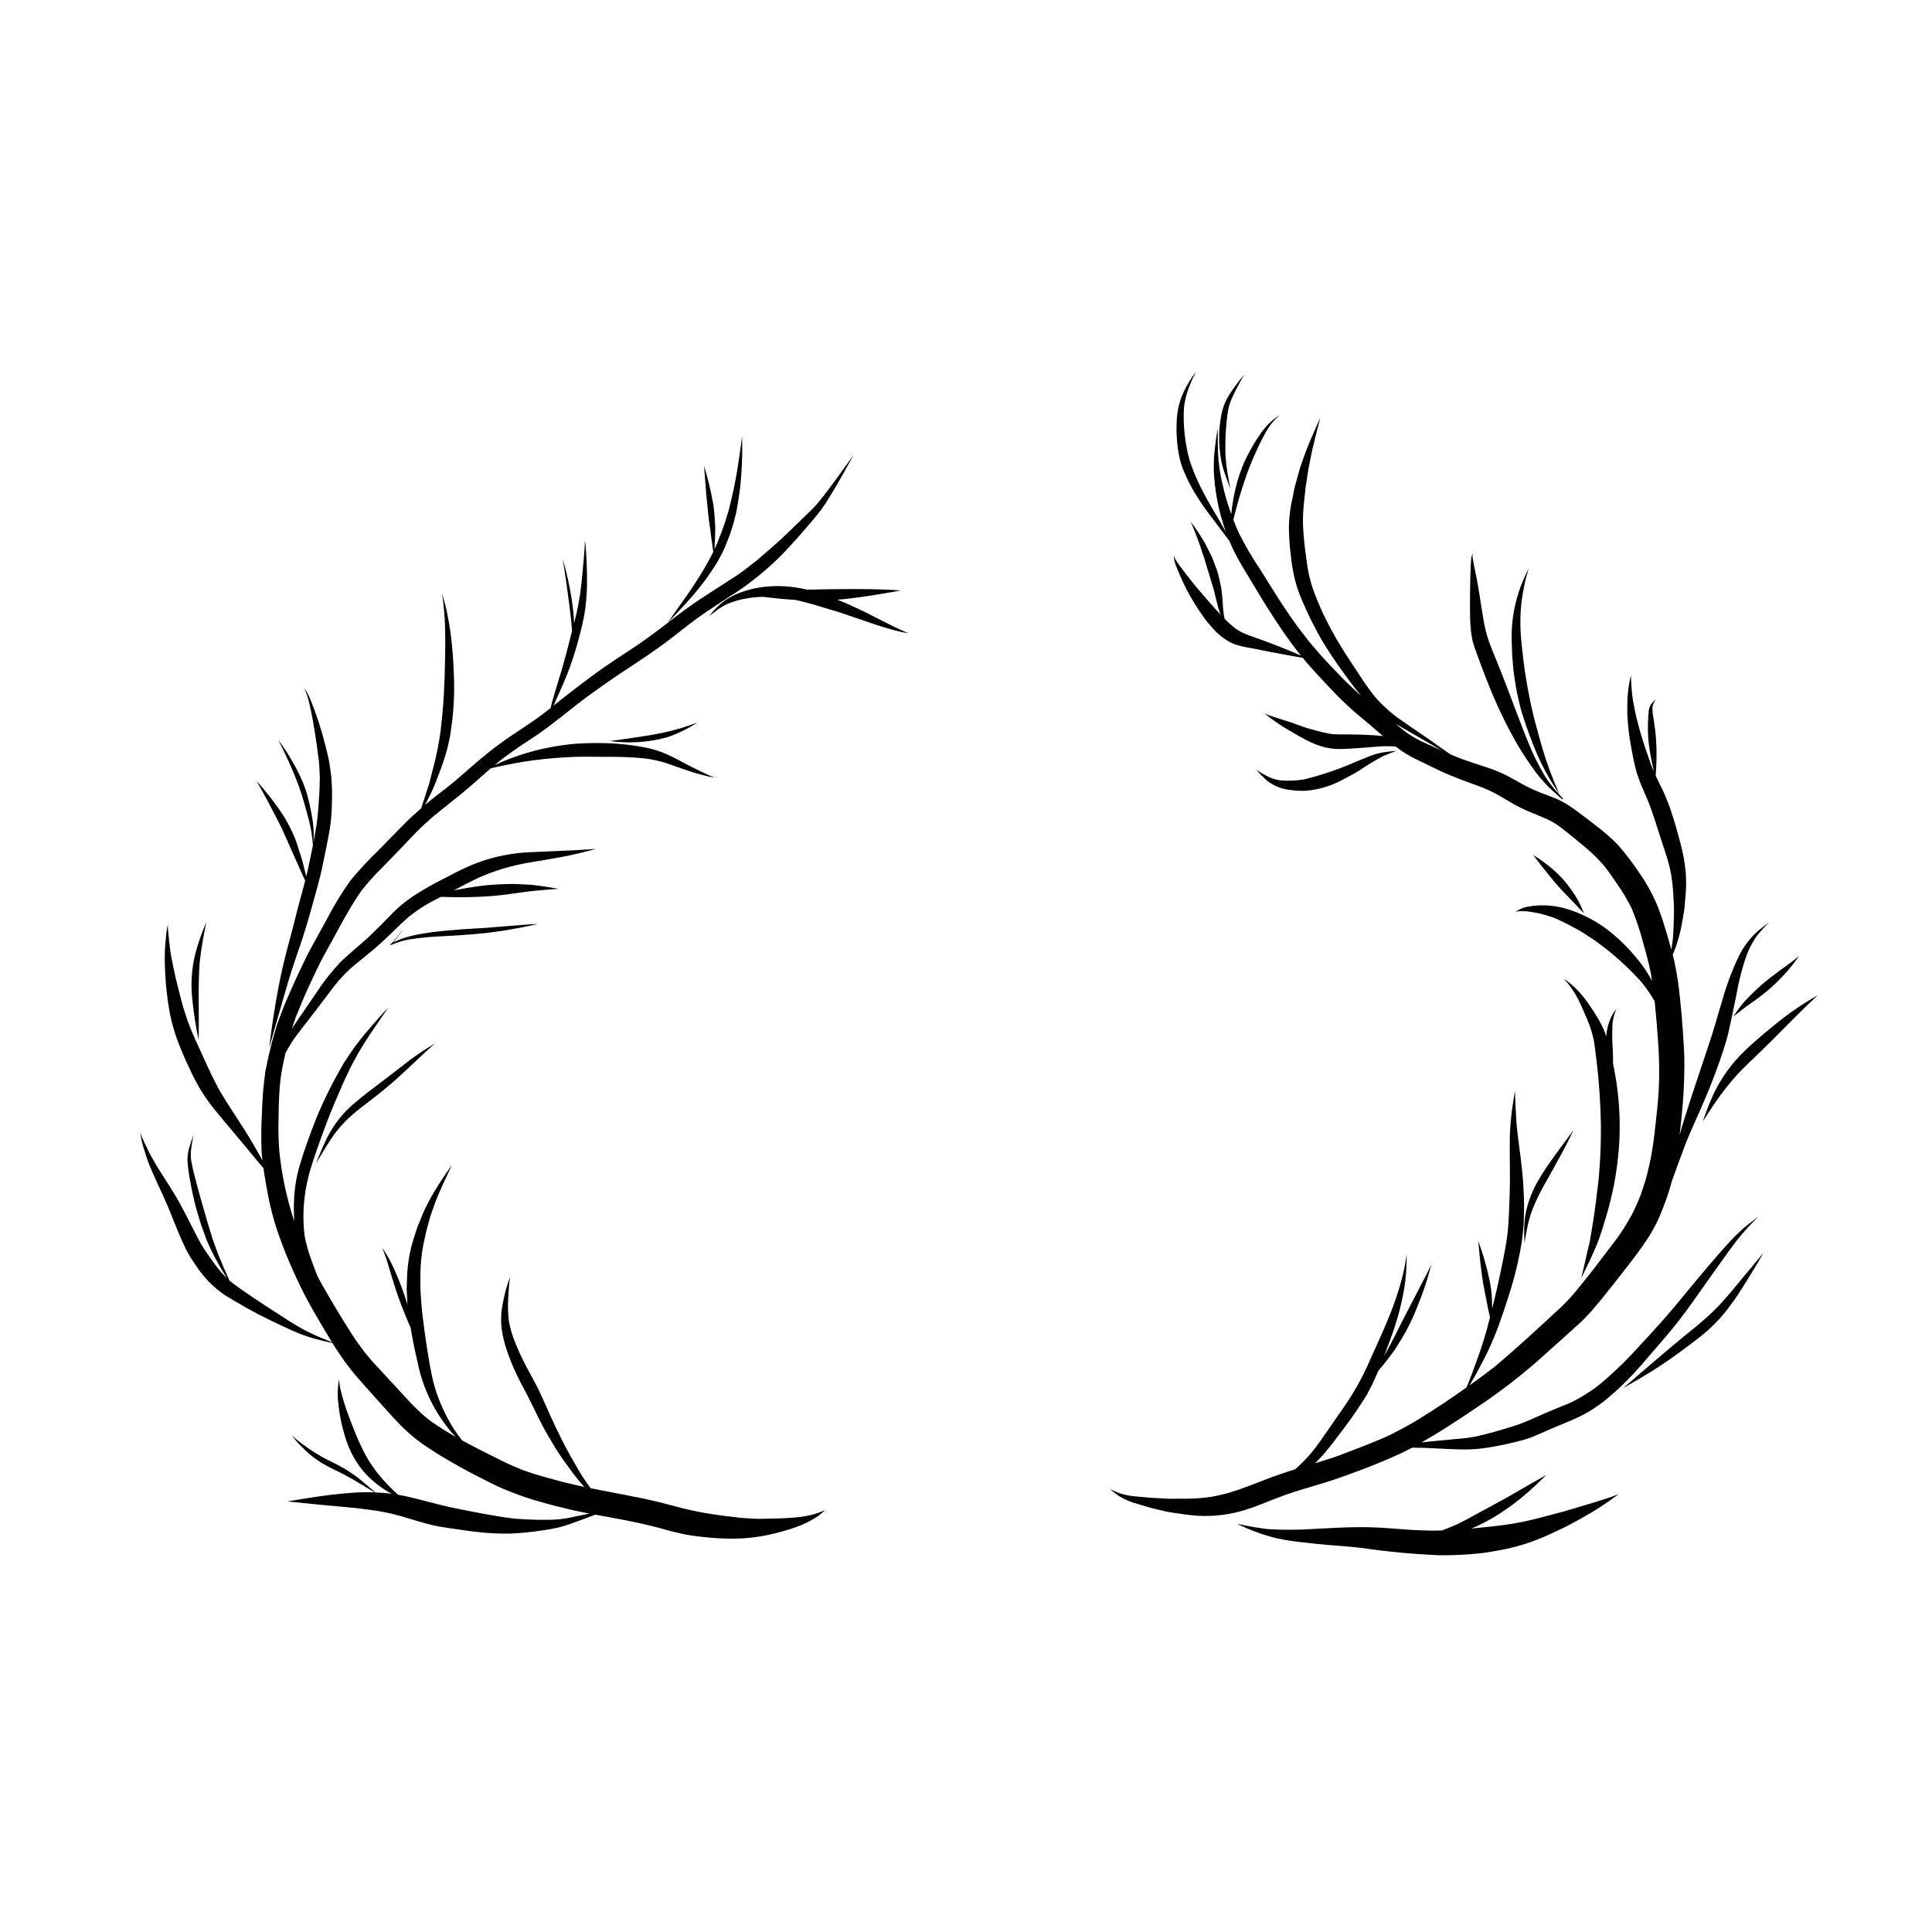 <?xml version="1.0" encoding="UTF-8"?>
<!-- Uploaded to: SVG Repo, www.svgrepo.com, Generator: SVG Repo Mixer Tools -->
<svg fill="#000000" width="800px" height="800px" version="1.1" viewBox="144 144 512 512" xmlns="http://www.w3.org/2000/svg">
 <g>
  <path d="m241.36 503.21-0.09-0.109 0.059 0.07z"/>
  <path d="m241.98 503.95 0.297 0.359-0.238-0.289 0.043 0.051-0.297-0.355 0.125 0.152z"/>
  <path d="m241.61 503.51 0.012 0.008 0.039 0.047-0.031-0.035z"/>
  <path d="m241.78 503.72c-0.117-0.141-0.23-0.281-0.348-0.422l-0.078-0.094 0.27 0.328z"/>
  <path d="m445.59 542.59c1.469 0.445 2.93 0.91 4.426 1.266 1.504 0.363 3 0.742 4.523 0.984 2.328 0.363 4.637 0.707 6.992 0.859 4.273 0.227 8.555-0.32 12.637-1.613 2.797-0.848 5.453-2.039 8.184-3.07 1.422-0.539 2.848-1.078 4.297-1.543 1.5-0.484 3-0.93 4.504-1.379 2.934-0.867 5.856-1.75 8.727-2.785 2.836-1.027 5.672-2.062 8.473-3.195 3.125-1.266 6.223-2.566 9.219-4.121 0.211-0.109 0.414-0.23 0.621-0.34 0.477 0.008 0.953 0.016 1.426 0.016 1.965 0 3.934 0.133 5.894 0.223 2.098 0.09 4.188 0.207 6.285 0.242 1.078 0.016 2.137-0.051 3.211-0.113 1.043-0.062 2.078-0.227 3.121-0.367 1.07-0.145 2.133-0.371 3.195-0.566 0.941-0.176 1.883-0.387 2.82-0.598 1.137-0.258 2.258-0.539 3.379-0.84 0.375-0.098 0.738-0.223 1.105-0.348 0.523-0.18 1.07-0.332 1.586-0.551 2.019-0.84 4.012-1.746 6.023-2.613 1.973-0.852 3.996-1.59 5.934-2.527l0.008 0.004c1.84-0.859 3.598-1.887 5.25-3.066 0.461-0.336 0.922-0.676 1.383-1.012 0.484-0.355 0.934-0.766 1.395-1.145 0.891-0.727 1.734-1.5 2.59-2.266 0.66-0.594 1.305-1.219 1.93-1.855 0.727-0.734 1.457-1.457 2.156-2.211 1.473-1.598 2.894-3.231 4.301-4.879 2.641-3.098 5.363-6.121 7.848-9.348 2.551-3.316 4.922-6.754 7.336-10.164 1.359-1.918 2.723-3.836 4.09-5.75l-0.137 0.191c0.586-0.809 1.164-1.617 1.742-2.422 1.141-1.551 2.289-3.102 3.531-4.578 1.344-1.605 2.809-3.094 4.269-4.594l-0.008-0.02-0.004 0.004c-0.945 0.719-1.883 1.441-2.812 2.172-0.82 0.652-1.594 1.371-2.356 2.086-1.414 1.324-2.738 2.758-4.019 4.211-2.848 3.234-5.641 6.516-8.371 9.848-2.598 3.164-5.203 6.316-7.906 9.387-1.344 1.527-2.731 3.016-4.109 4.512-1.395 1.512-2.773 3.035-4.176 4.535l-0.004-0.012c-2.496 2.625-5.137 5.109-7.914 7.434-0.625 0.488-1.242 0.992-1.891 1.438-0.828 0.578-1.656 1.129-2.516 1.66-0.809 0.5-1.645 0.945-2.473 1.395-0.633 0.348-1.301 0.629-1.957 0.93l0.184-0.086c-2.008 0.816-4.023 1.617-6.012 2.473-1.832 0.785-3.617 1.664-5.477 2.387-0.465 0.18-0.922 0.391-1.398 0.543-0.621 0.203-1.238 0.41-1.855 0.613-0.84 0.281-1.691 0.531-2.539 0.777-1.031 0.301-2.051 0.602-3.082 0.887-1.086 0.297-2.172 0.559-3.269 0.812l-0.781 0.184c-0.816 0.137-1.637 0.273-2.453 0.41l0.059-0.012c-3.273 0.332-6.551 0.602-9.828 0.93-0.734 0.074-1.469 0.164-2.203 0.258 4.461-2.516 8.762-5.32 13.016-8.172 2.371-1.59 4.754-3.199 7.055-4.887 1.332-0.973 2.656-1.945 3.957-2.957 1.199-0.934 2.363-1.906 3.547-2.859 2.527-2.055 4.926-4.258 7.344-6.434 2.43-2.18 4.875-4.336 7.277-6.543 0.414-0.379 0.793-0.793 1.188-1.207 0.547-0.574 1.137-1.129 1.648-1.734 0.938-1.113 1.891-2.215 2.805-3.34 2.102-2.59 4.156-5.203 6.203-7.832 1.984-2.543 3.965-5.102 5.723-7.809 0.352-0.543 0.715-1.074 1.031-1.637 0.422-0.762 0.852-1.52 1.277-2.281 0.391-0.703 0.684-1.48 1.027-2.211 0.312-0.676 0.574-1.375 0.848-2.066h-0.004c0.957-2.367 1.762-4.793 2.41-7.262 1.203-3.371 2.465-6.715 3.695-10.07 1.676-4.109 3.578-8.121 5.301-12.215 1.715-4.086 3.316-8.234 4.664-12.461 0.473-1.473 0.945-2.969 1.297-4.481 0.406-1.77 0.793-3.547 1.156-5.324 0.352-1.734 0.715-3.465 1.07-5.203l-0.004 0.008c0.602-3.434 1.477-6.809 2.617-10.102 0.684-1.777 1.566-3.469 2.641-5.043l-0.012 0.02h-0.004c1.02-1.301 2.129-2.527 3.32-3.672l-0.012-0.02-0.004 0.004c-1.008 0.734-2.012 1.484-2.961 2.289-2.098 1.895-3.809 4.172-5.043 6.715-1.785 3.738-3.238 7.629-4.344 11.625-0.609 1.918-1.145 3.863-1.711 5.793-0.332 1.113-0.656 2.227-1.012 3.332-0.355 1.094-0.719 2.188-1.082 3.277-1.359 4.086-2.719 8.172-4.082 12.254-0.742 2.25-1.469 4.504-2.176 6.769-0.434 1.398-0.875 2.812-1.242 4.242 0.336-2.883 0.641-5.773 0.863-8.66 0.25-3.238 0.367-6.477 0.398-9.723 0.027-2.984-0.203-5.973-0.391-8.949-0.188-2.922-0.453-5.848-0.762-8.754l-0.004-0.008c-0.309-3.34-0.812-6.664-1.512-9.945-0.129-0.57-0.277-1.137-0.422-1.703 0.254-0.648 0.516-1.293 0.758-1.949 0.453-1.215 0.793-2.465 1.121-3.719 0.328-1.238 0.535-2.531 0.758-3.793 0.137-0.781 0.27-1.559 0.398-2.34 0.121-0.695 0.141-1.414 0.203-2.113 0.074-0.797 0.145-1.594 0.211-2.394l0.004-0.004c0.125-1.781 0.125-3.57 0-5.352-0.23-2.758-0.727-5.488-1.48-8.148-0.711-2.754-1.5-5.492-2.394-8.195-0.527-1.602-1.148-3.156-1.805-4.703-0.391-0.914-0.863-1.805-1.301-2.703-0.34-0.688-0.668-1.383-1-2.074 0.277-3.242 0.312-6.5 0.102-9.746-0.094-1.258-0.242-2.508-0.422-3.754-0.074-0.504-0.141-1.008-0.215-1.516-0.211-0.98-0.32-1.984-0.332-2.988 0.047-0.301 0.117-0.602 0.215-0.891 0.184-0.438 0.398-0.863 0.641-1.273l-0.012-0.02-0.008 0.004h0.004c-0.477 0.43-0.902 0.91-1.27 1.434-0.336 0.562-0.527 1.195-0.559 1.848-0.09 0.926-0.137 1.855-0.172 2.785-0.051 1.418-0.027 2.836 0.07 4.254 0.113 1.395 0.297 2.781 0.547 4.156 0.262 1.578 0.602 3.137 0.977 4.688-0.207-0.492-0.414-0.984-0.625-1.473-0.348-0.809-0.598-1.672-0.891-2.5-0.57-1.59-1.098-3.191-1.605-4.801-0.574-1.836-1.066-3.68-1.527-5.547-0.398-1.621-0.688-3.258-0.988-4.898l0.004-0.008c-0.281-2.074-0.441-4.168-0.484-6.262l-0.016-0.016-0.012 0.008h0.004c-0.34 1.41-0.586 2.84-0.73 4.285-0.059 0.688-0.16 1.379-0.176 2.066-0.016 0.805-0.027 1.609-0.043 2.41-0.02 1.383 0.102 2.777 0.199 4.152 0.098 1.297 0.258 2.586 0.461 3.867 0.25 1.551 0.539 3.102 0.832 4.644 0.242 1.262 0.57 2.508 0.863 3.758 0.172 0.711 0.457 1.418 0.684 2.109 0.195 0.602 0.418 1.172 0.652 1.75 0.508 1.238 1.102 2.445 1.594 3.688 0.262 0.652 0.555 1.297 0.785 1.961 0.258 0.746 0.52 1.488 0.785 2.227 0.441 1.242 0.824 2.516 1.223 3.769 0.445 1.395 0.902 2.781 1.352 4.176 0.27 0.836 0.543 1.672 0.82 2.512v0.004c0.602 1.801 1.07 3.637 1.41 5.504 0.32 2.09 0.523 4.195 0.609 6.309 0.051 1.145 0.133 2.285 0.109 3.43-0.051 2.406-0.098 4.793-0.289 7.195-0.117 0.945-0.254 1.887-0.398 2.828-0.559-2.055-1.172-4.09-1.781-6.129-0.48-1.609-1.023-3.207-1.625-4.773l0.004-0.004c-1.328-3.367-3.055-6.566-5.144-9.523-1.633-2.441-3.41-4.785-5.324-7.019-1.914-2.027-4.008-3.879-6.254-5.527-1.617-1.27-3.254-2.504-4.898-3.734-0.941-0.703-1.918-1.363-2.914-1.988-1.379-0.809-2.836-1.477-4.348-2-0.809-0.309-1.617-0.617-2.426-0.926-1.285-0.531-2.559-1.082-3.797-1.727-0.898-0.461-1.777-0.965-2.664-1.453-0.723-0.398-1.445-0.793-2.164-1.191h0.004c-1.035-0.551-2.106-1.035-3.207-1.449-1.855-0.73-3.762-1.328-5.656-1.941-1.039-0.344-2.07-0.715-3.106-1.07-0.879-0.344-1.762-0.691-2.644-1.035-0.195-0.078-0.387-0.168-0.578-0.25-0.758-0.512-1.508-1.027-2.25-1.555-1.324-0.945-2.641-1.898-3.984-2.812-1.355-0.926-2.707-1.848-4.062-2.769-1.371-0.934-2.731-1.879-4.074-2.84-0.555-0.453-1.113-0.902-1.672-1.348-0.562-0.453-1.078-0.977-1.613-1.461-0.492-0.449-0.945-0.957-1.422-1.434-0.441-0.445-0.84-0.949-1.25-1.43-0.984-1.281-1.953-2.559-2.84-3.91-0.996-1.52-1.992-3.035-2.996-4.551-1.883-2.832-3.695-5.703-5.312-8.695-0.77-1.422-1.484-2.863-2.207-4.309-0.535-1.188-1.082-2.371-1.57-3.582-0.379-0.945-0.766-1.887-1.105-2.848l-0.004 0.008c-0.66-1.906-1.164-3.863-1.508-5.852-0.203-1.238-0.359-2.484-0.512-3.731-0.109-0.875-0.266-1.75-0.336-2.633-0.094-1.094-0.191-2.184-0.293-3.273-0.168-2.281-0.141-4.578 0.078-6.856 0.176-1.598 0.344-3.195 0.504-4.793 0.25-1.609 0.496-3.223 0.734-4.836 0.094-0.621 0.246-1.238 0.367-1.852 0.156-0.789 0.312-1.578 0.465-2.367 0.164-0.848 0.391-1.68 0.582-2.519 0.156-0.672 0.324-1.34 0.484-2.008 0.402-1.629 0.805-3.262 1.23-4.879l-0.012-0.016-0.008 0.008c-0.789 1.75-1.551 3.508-2.309 5.273-0.617 1.445-1.227 2.906-1.75 4.387-0.379 1.062-0.754 2.125-1.121 3.188-0.227 0.645-0.387 1.316-0.574 1.977-0.281 0.977-0.551 1.953-0.828 2.934-0.195 0.707-0.312 1.441-0.461 2.16-0.199 0.945-0.395 1.891-0.59 2.84-0.203 1.02-0.328 2.062-0.441 3.094l0.004-0.008c-0.141 1.316-0.199 2.644-0.176 3.973 0.012 1.035 0.09 2.066 0.148 3.098 0.035 0.676 0.102 1.34 0.176 2.016 0.113 1.023 0.23 2.047 0.355 3.07 0.129 1.062 0.34 2.125 0.543 3.176l-0.004-0.004c0.238 1.227 0.547 2.441 0.926 3.633 0.484 1.469 1.047 2.914 1.688 4.324 0.359 0.828 0.719 1.66 1.109 2.473 0.383 0.793 0.734 1.602 1.145 2.379 0.48 0.918 0.961 1.832 1.438 2.742 0.773 1.477 1.648 2.906 2.531 4.32 0.867 1.383 1.777 2.742 2.723 4.078 0.977 1.383 1.949 2.769 2.965 4.129 0.52 0.695 1.023 1.402 1.562 2.074 0.598 0.738 1.172 1.52 1.816 2.219l0.059 0.066-0.625-0.516c-0.637-0.523-1.223-1.133-1.832-1.695-2.031-1.883-3.922-3.922-5.848-5.918-1.875-1.949-3.629-3.992-5.383-6.055-1.504-1.938-3.035-3.859-4.434-5.875-1.488-2.137-2.953-4.289-4.34-6.5-1.402-2.238-2.785-4.484-4.203-6.719h0.008c-2.113-3.125-4.027-6.375-5.738-9.734-0.543-1.199-1.051-2.414-1.523-3.648 0.41-1.672 0.836-3.34 1.312-4.988 0.867-2.996 1.82-5.969 2.934-8.879l-0.059 0.16c0.766-1.977 1.633-3.922 2.531-5.844 0.438-0.938 0.906-1.863 1.395-2.777h0.004c0.449-0.852 0.945-1.676 1.48-2.477 0.68-0.957 1.473-1.832 2.363-2.602l-0.004 0.004c0.117-0.094 0.227-0.184 0.34-0.281l-0.012-0.02-0.004 0.004v-0.004c-0.551 0.332-1.082 0.699-1.586 1.098-0.477 0.387-0.945 0.793-1.387 1.223-0.984 1.031-1.867 2.156-2.633 3.356-0.812 1.195-1.547 2.441-2.246 3.711v0.004c-0.754 1.355-1.426 2.754-2.019 4.188-1.105 2.848-1.922 5.797-2.438 8.809-0.234 1.27-0.387 2.551-0.523 3.832-1.293-3.57-2.277-7.246-2.941-10.988-0.312-1.895-0.504-3.812-0.574-5.734-0.062-1.965-0.074-3.934-0.102-5.902l-0.016-0.012-0.012 0.012c-0.305 2.106-0.602 4.211-0.82 6.328-0.207 2.223-0.223 4.461-0.039 6.688 0.363 4.453 1.254 8.848 2.656 13.09 0.137 0.43 0.297 0.852 0.449 1.277-0.527-0.953-1.062-1.898-1.609-2.84-0.75-1.289-1.508-2.57-2.277-3.852-0.473-0.793-0.914-1.613-1.359-2.426-0.773-1.414-1.504-2.848-2.188-4.305-0.695-1.52-1.328-3.07-1.875-4.648l-0.004-0.004c-0.535-1.598-0.938-3.238-1.199-4.906-0.613-3.332-0.816-6.731-0.605-10.113l-0.008 0.062 0.008-0.07 0.012-0.121-0.008 0.086c0.227-1.855 0.691-3.672 1.379-5.41l-0.016 0.039c0.07-0.191 0.141-0.375 0.219-0.562l-0.031 0.07c0.445-1.141 0.957-2.258 1.535-3.336l-0.016-0.02-0.008 0.004c-0.559 0.715-1.07 1.461-1.535 2.238-0.254 0.422-0.508 0.852-0.75 1.281h-0.004c-0.559 0.977-1.047 1.992-1.461 3.035-0.754 2.051-1.176 4.211-1.254 6.394-0.121 2.254-0.039 4.512 0.25 6.75 0.133 1.09 0.324 2.176 0.562 3.246h0.004c0.27 1.129 0.633 2.234 1.09 3.301 0.852 2.047 1.855 4.023 3.008 5.918 1.395 2.262 2.91 4.445 4.543 6.543 1.5 1.984 2.996 3.969 4.492 5.961 0.77 1.848 1.656 3.648 2.648 5.387 0.836 1.465 1.699 2.906 2.578 4.34 1.535 2.5 3.008 5.039 4.566 7.527 1.734 2.762 3.519 5.481 5.402 8.148 0.875 1.242 1.801 2.453 2.711 3.672 0.34 0.457 0.715 0.891 1.082 1.324-4.621-2.019-9.328-3.805-14.09-5.469-1.102-0.414-2.156-0.953-3.144-1.598-1.062-0.828-2.066-1.723-3.008-2.684-0.066-0.32-0.133-0.637-0.188-0.957-0.234-1.488-0.289-3-0.406-4.504-0.031-0.406-0.082-0.812-0.125-1.219-0.059-0.539-0.098-1.09-0.203-1.617-0.23-1.141-0.48-2.277-0.75-3.406l-0.008-0.008c-0.254-0.914-0.562-1.816-0.926-2.699-0.316-0.848-0.625-1.707-1.027-2.519-0.508-1.035-1.027-2.066-1.562-3.086-0.238-0.449-0.523-0.875-0.785-1.305-0.23-0.387-0.461-0.773-0.707-1.145-0.711-1.082-1.434-2.137-2.242-3.148l-0.008-0.004-0.008 0.02c0.086 0.188 0.172 0.371 0.258 0.551l-0.004-0.004c0.465 1.039 0.855 2.106 1.266 3.168 0.348 0.91 0.699 1.832 1.004 2.762 0.211 0.66 0.43 1.312 0.648 1.969 0.152 0.445 0.34 0.887 0.465 1.34 0.344 1.223 0.703 2.441 1.098 3.652 0.297 0.914 0.555 1.836 0.824 2.758 0.164 0.559 0.336 1.117 0.508 1.668 0.16 0.504 0.25 1.039 0.379 1.551 0.258 1.051 0.516 2.098 0.785 3.148l-0.004-0.004c0.18 0.664 0.406 1.32 0.672 1.957-0.781-0.832-1.547-1.684-2.297-2.539-0.621-0.707-1.258-1.395-1.863-2.121-0.766-0.914-1.543-1.824-2.332-2.723-0.785-0.977-1.59-1.941-2.348-2.938-0.402-0.535-0.816-1.062-1.219-1.598v-0.004c-0.707-0.867-1.355-1.781-1.938-2.742-0.141-0.316-0.25-0.641-0.328-0.977l-0.012-0.008-0.016 0.016v-0.004c-0.02 0.582 0.047 1.16 0.199 1.723 0.148 0.508 0.332 1.008 0.543 1.492 0.246 0.613 0.488 1.227 0.746 1.828 0.578 1.344 1.199 2.648 1.859 3.949v0.004c1.227 2.363 2.617 4.641 4.164 6.809 0.395 0.566 0.781 1.141 1.223 1.668 0.492 0.578 0.98 1.152 1.48 1.719l-0.004-0.004c0.797 0.918 1.688 1.746 2.66 2.473 0.645 0.484 1.32 0.918 2.031 1.297 0.766 0.383 1.57 0.68 2.402 0.887 1.301 0.355 2.656 0.574 3.984 0.82 1.348 0.254 2.688 0.539 4.031 0.801 2.934 0.57 5.871 1.109 8.812 1.609 0.473 0.594 0.941 1.195 1.449 1.758 1.984 2.195 3.969 4.394 6.027 6.523h-0.004c2.109 2.262 4.336 4.406 6.684 6.422 2.398 1.977 4.754 3.996 7.102 6.035l-0.02-0.004c-1.926-0.223-3.871-0.324-5.812-0.383-1.141-0.035-2.285-0.059-3.43-0.062-1.465-0.004-2.926 0.027-4.391-0.098l0.004 0.004c-3.535-0.648-6.996-1.633-10.34-2.949-2.16-0.719-4.348-1.363-6.5-2.117-0.266-0.105-0.531-0.211-0.789-0.32h-0.008l-0.008 0.023c2.156 1.73 4.449 3.281 6.852 4.648 1.371 0.828 2.769 1.613 4.195 2.356v-0.004c1.586 0.844 3.269 1.488 5.012 1.922 1.543 0.336 3.125 0.469 4.707 0.387 2.719-0.086 5.438-0.34 8.152-0.551 1.168-0.094 2.356-0.191 3.531-0.18 0.738 0.008 1.477 0.043 2.215 0.086 0.445 0.34 0.887 0.688 1.344 1.016 1.5 1.02 3.078 1.922 4.719 2.691 1.816 0.895 3.641 1.777 5.473 2.652 3.754 1.789 7.695 3.09 11.578 4.559v0.004c1.691 0.691 3.332 1.508 4.902 2.445 1.668 0.973 3.32 1.988 5.051 2.856 1.613 0.809 3.293 1.469 4.969 2.148 0.812 0.332 1.617 0.68 2.414 1.047 1.176 0.582 2.293 1.273 3.336 2.066 1.559 1.223 3.098 2.445 4.617 3.707 0.719 0.594 1.434 1.199 2.152 1.801v0.004c1.676 1.398 3.227 2.938 4.641 4.602 1.246 1.566 2.375 3.215 3.504 4.871v-0.004c1.414 2.027 2.68 4.152 3.781 6.359 1.258 3.027 2.305 6.137 3.125 9.312 0.379 1.367 0.754 2.731 1.113 4.102 0.316 1.238 0.586 2.484 0.863 3.731 0.117 0.727 0.219 1.453 0.328 2.18-0.238-0.465-0.488-0.922-0.742-1.371-0.973-1.668-2.094-3.246-3.348-4.715-1.953-2.41-4.144-4.617-6.539-6.59-2.449-2.019-5.168-3.695-8.074-4.973-1.512-0.695-3.086-1.262-4.695-1.695-2.336-0.605-4.758-0.828-7.168-0.656-0.539 0.039-1.074 0.098-1.609 0.184-1.453 0.145-2.84 0.668-4.027 1.52l0.012 0.02c0.238-0.105 0.492-0.176 0.75-0.207l-0.023 0.004c0.754-0.055 1.508-0.055 2.262 0 1.266 0.148 2.523 0.367 3.762 0.664 1.246 0.309 2.473 0.691 3.68 1.137 1.777 0.785 3.496 1.652 5.211 2.57 1.758 0.945 3.426 2.035 5.086 3.144l0.984 0.703-0.004 0.004c4.242 3.09 8.152 6.609 11.66 10.512 1.316 1.602 2.492 3.312 3.516 5.113 0.02 0.211 0.055 0.418 0.074 0.629 0.301 3.164 0.586 6.328 0.805 9.5 0.094 1.352 0.184 2.699 0.238 4.055 0.07 1.723 0.094 3.426 0.09 5.148-0.012 2.906-0.188 5.828-0.48 8.719-0.043 0.449-0.09 0.898-0.137 1.348-0.395 3.625-0.742 7.273-1.367 10.867-0.355 2.019-0.805 4.008-1.316 5.988-0.434 1.684-1.016 3.324-1.578 4.969-0.332 0.855-0.66 1.711-1.043 2.543-0.32 0.699-0.641 1.402-0.965 2.098-0.246 0.539-0.566 1.047-0.852 1.566-0.637 1.152-1.332 2.25-2.039 3.363-0.57 0.895-1.211 1.75-1.836 2.609l0.211-0.293c-1.895 2.5-3.789 4.996-5.691 7.488-1.84 2.402-3.766 4.734-5.684 7.074-0.5 0.609-1.078 1.164-1.609 1.742-0.434 0.465-0.855 0.922-1.316 1.359-1.242 1.164-2.484 2.32-3.746 3.457-2.219 2.004-4.379 4.074-6.613 6.059-2.535 2.25-5.07 4.492-7.672 6.664-2.156 1.656-4.34 3.277-6.551 4.859 0.715-1.18 1.41-2.371 2.062-3.586 0.59-1.105 1.176-2.215 1.746-3.332 0.457-0.887 0.93-1.773 1.34-2.684 0.953-2.117 1.863-4.246 2.648-6.434 0.812-2.254 1.574-4.519 2.305-6.797v-0.008c1.398-4.144 2.508-8.383 3.328-12.684 0.469-2.406 0.785-4.84 0.941-7.289 0.102-2.301 0.148-4.606 0.07-6.91-0.078-2.387-0.23-4.746-0.469-7.117-0.227-2.238-0.523-4.473-0.816-6.703-0.285-2.168-0.562-4.332-0.719-6.512-0.16-2.258-0.254-4.516-0.328-6.777-0.012-0.383-0.023-0.77-0.031-1.152l-0.016-0.012-0.008 0.012c-0.375 2.293-0.77 4.602-1 6.918-0.121 1.207-0.242 2.41-0.293 3.621-0.051 1.152-0.066 2.301-0.074 3.453-0.016 2.297 0.012 4.594 0.039 6.887 0.027 2.234-0.004 4.469-0.07 6.699-0.051 1.664-0.121 3.332-0.191 5-0.062 1.543-0.176 3.082-0.305 4.617-0.129 0.992-0.254 1.984-0.418 2.969-0.195 1.211-0.414 2.406-0.645 3.606-0.438 2.285-0.93 4.555-1.422 6.824-0.438 1.996-0.902 3.992-1.395 5.981-0.086 0.348-0.172 0.695-0.258 1.043-0.012-0.902-0.023-1.805-0.07-2.707l0.004-0.004c-0.105-1.691-0.328-3.375-0.676-5.035-0.711-3.43-1.688-6.797-2.918-10.07l-0.016-0.012-0.008 0.012c0.309 3.41 0.648 6.805 1.148 10.191 0.25 1.688 0.645 3.344 0.938 5.019 0.293 1.652 0.656 3.293 1.027 4.93-0.289 1.148-0.586 2.297-0.906 3.441-0.559 1.996-1.176 3.969-1.859 5.922-0.645 1.844-1.328 3.684-1.996 5.519-0.328 0.844-0.652 1.684-0.98 2.523-0.164 0.391-0.328 0.777-0.492 1.164-1.824 1.297-3.656 2.578-5.516 3.824-2.434 1.629-4.894 3.211-7.387 4.738-2.223 1.363-4.535 2.562-6.84 3.773l0.371-0.168c-1.188 0.547-2.367 1.117-3.574 1.613-1.535 0.637-3.078 1.27-4.629 1.875-1.527 0.594-3.055 1.176-4.59 1.758-1.273 0.484-2.559 0.973-3.859 1.391-1.379 0.445-2.762 0.875-4.144 1.301l0.035-0.035c0.297-0.281 0.598-0.555 0.879-0.855 0.633-0.676 1.27-1.344 1.859-2.055 0.605-0.73 1.203-1.461 1.785-2.211 1.172-1.516 2.328-3.043 3.469-4.582 0.969-1.309 1.941-2.621 2.852-3.977 0.961-1.43 1.898-2.875 2.809-4.336 0.176-0.285 0.32-0.602 0.477-0.898l0.809-1.527c0.332-0.629 0.621-1.277 0.91-1.926 0.309-0.691 0.605-1.383 0.895-2.078 0.82-0.965 1.629-1.938 2.394-2.945 0.379-0.5 0.754-1.004 1.125-1.504 0.281-0.387 0.59-0.766 0.848-1.164 0.559-0.855 1.105-1.715 1.648-2.586l0.004 0.004c1.824-3.016 3.363-6.191 4.598-9.492 1.395-3.375 2.535-6.852 3.41-10.398l-0.016-0.016-0.012 0.008c-0.797 1.762-1.699 3.477-2.598 5.188-0.934 1.77-1.852 3.543-2.758 5.328-0.41 0.805-0.848 1.598-1.258 2.402-0.332 0.648-0.656 1.297-0.992 1.941-0.539 1.027-1.051 2.07-1.555 3.113-0.371 0.77-0.801 1.52-1.191 2.277-0.297 0.574-0.57 1.156-0.887 1.719-0.418 0.742-0.824 1.488-1.227 2.238 0.492-1.285 0.988-2.566 1.457-3.859 0.617-1.707 1.254-3.414 1.762-5.152 0.273-0.938 0.582-1.871 0.812-2.82 0.246-1.012 0.488-2.027 0.727-3.039 0.215-0.914 0.359-1.848 0.539-2.769 0.078-0.414 0.125-0.836 0.188-1.25 0.062-0.426 0.137-0.852 0.18-1.277l0.004-0.004c0.234-2.215 0.348-4.441 0.336-6.672l-0.016-0.012-0.012 0.008 0.004 0.004c-0.34 2.484-0.855 4.945-1.531 7.359-0.379 1.32-0.793 2.617-1.215 3.922-0.352 1.086-0.77 2.148-1.156 3.223-0.355 0.879-0.707 1.762-1.055 2.644-0.336 0.855-0.723 1.688-1.086 2.535-0.703 1.66-1.469 3.293-2.199 4.941-0.75 1.695-1.523 3.387-2.281 5.078-0.414 0.914-0.887 1.805-1.324 2.707-0.391 0.816-0.863 1.594-1.297 2.387l0.004 0.004c-1.426 2.492-2.988 4.906-4.676 7.234-1.66 2.394-3.332 4.785-4.981 7.184l0.16-0.219c-0.535 0.734-1.07 1.469-1.602 2.207l0.207-0.293h0.004c-1.527 2.016-3.246 3.879-5.129 5.566-0.16 0.129-0.336 0.242-0.5 0.363-2.688 0.812-5.348 1.746-7.969 2.758-2.258 0.871-4.512 1.762-6.797 2.559-1.184 0.414-2.363 0.793-3.578 1.113-1.254 0.332-2.527 0.594-3.809 0.824-2.375 0.348-4.777 0.516-7.18 0.496-0.953-0.004-1.902-0.004-2.852 0.004-0.414 0-0.824 0.02-1.238-0.004-1.43-0.082-2.859-0.148-4.293-0.219-0.707-0.031-1.418-0.129-2.125-0.191-0.82-0.074-1.641-0.141-2.457-0.219l0.086 0.012-0.172-0.02-0.059-0.004 0.043 0.004h-0.004c-1.453-0.125-2.887-0.43-4.266-0.914-0.762-0.305-1.508-0.625-2.238-1l-0.016 0.02 0.004 0.004c0.77 0.668 1.582 1.289 2.426 1.863 1.547 0.938 3.227 1.637 4.981 2.078zm76.965-201.27c-0.738-0.332-1.477-0.672-2.207-1.031-1.297-0.648-2.539-1.395-3.727-2.231-0.957-0.719-1.883-1.48-2.797-2.25 0.449 0.266 0.902 0.523 1.348 0.789 0.77 0.453 1.551 0.891 2.324 1.332 1.891 1.082 3.781 2.16 5.656 3.266 0.969 0.574 1.945 1.145 2.926 1.703l-0.102-0.047c-1.141-0.504-2.281-1.016-3.422-1.531z"/>
  <path d="m444.8 540.55-0.105-0.012h0.016z"/>
  <path d="m324.45 305.32c1.004-1.086 2.031-2.16 2.984-3.285 0.633-0.746 1.262-1.496 1.887-2.25 0.371-0.449 0.711-0.918 1.055-1.383 0.48-0.648 0.992-1.281 1.441-1.957 0.477-0.715 0.953-1.434 1.43-2.148 0.738-1.113 1.402-2.273 1.996-3.469 0.309-0.629 0.645-1.25 0.906-1.898 0.383-0.949 0.762-1.898 1.125-2.856 0.227-0.59 0.414-1.199 0.605-1.801 0.203-0.613 0.414-1.223 0.57-1.844 0.219-0.844 0.43-1.684 0.641-2.531 0.055-0.215 0.082-0.441 0.121-0.668 0.098-0.535 0.195-1.078 0.293-1.617 0.262-1.461 0.445-2.926 0.637-4.394 0.086-0.645 0.125-1.297 0.18-1.949 0.062-0.711 0.141-1.426 0.172-2.141 0.211-3.148 0.262-6.309 0.152-9.461l-0.012-0.012-0.012 0.012-0.078 0.875v-0.004c-0.18 1.492-0.395 2.981-0.613 4.469-0.094 0.621-0.188 1.238-0.289 1.855-0.113 0.73-0.203 1.469-0.344 2.191-0.258 1.395-0.48 2.801-0.785 4.188-0.199 0.902-0.398 1.805-0.594 2.711-0.137 0.656-0.324 1.309-0.488 1.965-0.129 0.512-0.227 1.039-0.383 1.543-0.242 0.785-0.48 1.566-0.719 2.352-0.34 1.121-0.773 2.223-1.168 3.332-0.422 1.051-0.832 2.113-1.238 3.172 0.035-0.09 0.07-0.188 0.105-0.281-0.227 0.5-0.453 0.996-0.68 1.496 0.113-1.75 0.191-3.5 0.211-5.254 0.004-0.66-0.051-1.324-0.09-1.988-0.07-1.242-0.168-2.484-0.312-3.719-0.066-0.617-0.184-1.219-0.297-1.824-0.227-1.195-0.473-2.383-0.742-3.57-0.359-1.625-0.82-3.231-1.273-4.828l-0.223-0.762-0.016-0.012-0.008 0.012c0.133 1.812 0.285 3.625 0.414 5.434 0.082 1.078 0.168 2.16 0.277 3.234 0.066 0.676 0.164 1.355 0.215 2.035 0.082 1.141 0.207 2.277 0.352 3.414 0.102 0.82 0.262 1.641 0.352 2.465 0.219 2.016 0.531 4.016 0.82 6.023l0.004 0.039-0.035 0.082c-0.297 0.668-0.676 1.301-1.012 1.941-0.297 0.566-0.621 1.117-0.941 1.672-0.336 0.578-0.652 1.172-1.004 1.734-0.801 1.273-1.574 2.555-2.418 3.797-0.492 0.719-0.98 1.438-1.465 2.164-0.391 0.574-0.812 1.129-1.211 1.695-1.312 1.855-2.621 3.715-3.898 5.602l0.02 0.016c1.129-1.207 2.266-2.402 3.383-3.613z"/>
  <path d="m367.54 303.57-0.129-0.051 0.008 0.004z"/>
  <path d="m382.61 300.51-0.004-0.027c-4.773-0.379-9.578-0.383-14.367-0.367-3.445 0.012-6.891 0.066-10.332 0.16l0.004-0.004c-1.449-0.348-2.918-0.605-4.398-0.77-1.867-0.207-3.746-0.246-5.621-0.113-2.231 0.152-4.434 0.574-6.559 1.254-1.84 0.562-3.586 1.387-5.184 2.449-1.566 1.172-2.965 2.551-4.156 4.102l0.02 0.023c0.734-0.574 1.473-1.145 2.223-1.695h-0.004c0.789-0.562 1.629-1.051 2.508-1.457 1.707-0.723 3.496-1.234 5.324-1.52 1.375-0.219 2.762-0.348 4.156-0.383 2.832 0.363 5.668 0.641 8.512 0.816 1.613 0.324 3.199 0.762 4.781 1.207 1.391 0.387 2.762 0.824 4.141 1.25 0.973 0.297 1.965 0.547 2.926 0.879 1.277 0.441 2.555 0.875 3.832 1.297 1.859 0.613 3.695 1.285 5.555 1.898 2.152 0.711 4.312 1.348 6.516 1.887 0.703 0.172 1.43 0.277 2.141 0.379l0.012-0.023c-1.547-0.605-3.035-1.336-4.527-2.07-1.312-0.648-2.621-1.309-3.926-1.98-1.367-0.707-2.734-1.422-4.129-2.074-0.934-0.434-1.871-0.867-2.812-1.293-0.605-0.273-1.207-0.562-1.824-0.809l-0.023-0.008 0.016 0.008-0.227-0.09 0.078 0.031c-0.461-0.18-0.926-0.352-1.391-0.527 2.648-0.219 5.285-0.551 7.91-0.945 2.594-0.395 5.18-0.848 7.762-1.297h-0.004c0.359-0.074 0.715-0.133 1.074-0.188z"/>
  <path d="m299.16 304.98-0.016 0.172z"/>
  <path d="m305.7 340.37-0.004 0.023c5.016 0.688 10.117 0.355 15.004-0.98 2.828-0.934 5.519-2.238 8.008-3.883l-0.012-0.023h-0.004c-1.367 0.527-2.742 0.988-4.137 1.434-3.277 0.961-6.617 1.68-10 2.156l0.051-0.012c-2.957 0.496-5.93 0.91-8.906 1.285z"/>
  <path d="m240.09 398.03-0.059 0.047-0.164 0.137z"/>
  <path d="m283.23 389.57c1.051-0.219 2.098-0.449 3.152-0.668l-0.008-0.027c-2.359 0.09-4.711 0.297-7.059 0.488-1.027 0.086-2.047 0.172-3.074 0.25-1.234 0.086-2.461 0.211-3.695 0.297-1.203 0.086-2.41 0.129-3.617 0.203-0.926 0.059-1.855 0.121-2.785 0.191-1.414 0.105-2.828 0.23-4.242 0.355-1.848 0.172-3.684 0.398-5.519 0.691l0.008 0.004c-1.992 0.301-3.953 0.766-5.867 1.383-0.375 0.137-0.746 0.293-1.105 0.465-0.312 0.141-0.621 0.285-0.93 0.438l-0.32 0.164c0.098-0.105 0.191-0.211 0.289-0.32 0.277-0.316 0.523-0.66 0.777-0.996 0.531-0.699 1.027-1.426 1.539-2.137l-0.016-0.02-0.008 0.004c-0.52 0.688-1.047 1.375-1.566 2.059v0.008c-0.43 0.559-0.898 1.09-1.402 1.582l-0.055 0.047c-0.098 0.047-0.184 0.105-0.262 0.18-0.078 0.086 0.004 0.223 0.117 0.191 0.234-0.055 0.465-0.137 0.684-0.238 0.281-0.105 0.559-0.207 0.84-0.309 0.59-0.215 1.184-0.41 1.793-0.566 0.613-0.152 1.234-0.27 1.859-0.375 1.605-0.262 3.223-0.441 4.844-0.57 1-0.082 2.008-0.164 3.012-0.207 1.449-0.066 2.898-0.141 4.348-0.23 2.297-0.148 4.586-0.336 6.879-0.547 0.797-0.074 1.586-0.176 2.375-0.285 1.129-0.156 2.262-0.297 3.391-0.484l-0.062 0.012c1.082-0.18 2.172-0.359 3.254-0.562l-0.047 0.008c0.836-0.133 1.656-0.309 2.481-0.477z"/>
  <path d="m223.38 382.95c-0.504 1.867-0.961 3.746-1.441 5.617-0.492 1.945-1.008 3.879-1.535 5.816-0.988 3.652-1.852 7.332-2.562 11.047-1.023 5.312-1.832 10.664-2.473 16.043l0.023 0.008c1.102-3.887 2.211-7.769 3.332-11.648 1.094-3.789 2.172-7.59 3.457-11.324 1.262-3.656 2.523-7.316 3.582-11.039 0.523-1.848 1.035-3.703 1.562-5.551 0.562-1.973 1.078-3.953 1.586-5.941 0.27-1.062 0.465-2.148 0.703-3.215 0.18-0.836 0.352-1.668 0.52-2.5 0.395-1.957 0.797-3.91 1.152-5.875 0.18-1.012 0.293-2.023 0.414-3.043 0.121-1.055 0.168-2.109 0.219-3.172 0.043-0.867 0.066-1.723 0.07-2.59 0.004-0.93 0.031-1.867-0.023-2.797l-0.113-1.918c-0.023-0.41-0.02-0.84-0.078-1.25-0.148-1.07-0.297-2.137-0.453-3.203-0.156-1.078-0.449-2.144-0.684-3.207-0.191-0.863-0.43-1.707-0.66-2.559h0.008c-0.992-3.906-2.266-7.742-3.809-11.469-0.426-0.977-0.934-1.914-1.523-2.805l-0.012-0.004-0.012 0.02 0.004-0.004c0.547 1.199 0.973 2.449 1.266 3.734l0.473 2.086c0.246 1.082 0.422 2.191 0.629 3.277l-0.027-0.188c0.211 1.324 0.43 2.644 0.648 3.961 0.238 1.645 0.5 3.285 0.691 4.938 0.098 0.84 0.238 1.684 0.281 2.531 0.051 0.996 0.102 1.996 0.156 2.996 0.02 0.355-0.012 0.719-0.02 1.078-0.016 0.656-0.027 1.309-0.039 1.965-0.016 0.805-0.078 1.602-0.129 2.406-0.102 1.699-0.25 3.398-0.391 5.094-0.102 0.828-0.176 1.668-0.316 2.492-0.156 0.945-0.309 1.895-0.48 2.84-0.102 0.539-0.199 1.078-0.301 1.617 0.02-0.52 0.047-1.039 0.062-1.555 0.02-0.934-0.02-1.867-0.117-2.793-0.062-0.684-0.137-1.371-0.266-2.043-0.242-1.305-0.457-2.621-0.77-3.91-0.195-0.809-0.391-1.613-0.602-2.418-0.156-0.613-0.398-1.215-0.609-1.816-0.172-0.492-0.348-0.973-0.555-1.445-0.363-0.812-0.73-1.625-1.105-2.43-0.309-0.672-0.684-1.312-1.039-1.961-0.371-0.684-0.754-1.348-1.16-2.012v-0.004c-0.941-1.586-1.973-3.117-3.086-4.59l-0.016-0.004-0.008 0.02c0.684 1.246 1.281 2.527 1.895 3.809l-0.039-0.074c0.348 0.766 0.703 1.531 1.055 2.293 0.465 1.109 0.984 2.195 1.414 3.316 0.305 0.797 0.617 1.594 0.934 2.387 0.219 0.543 0.375 1.113 0.562 1.668 0.18 0.527 0.371 1.055 0.527 1.598 0.215 0.746 0.434 1.5 0.66 2.246 0.18 0.613 0.328 1.238 0.5 1.852 0.188 0.688 0.402 1.371 0.566 2.066 0.25 1.023 0.477 2.055 0.656 3.094v-0.004 0.012l0.012 0.07-0.004-0.023c0.172 1.121 0.27 2.258 0.387 3.391-0.207 1.09-0.418 2.176-0.652 3.258-0.258 1.207-0.52 2.414-0.781 3.621-0.105 0.488-0.227 0.977-0.348 1.461-0.27-1.188-0.566-2.371-0.863-3.551-0.211-0.828-0.484-1.648-0.738-2.461-0.332-1.07-0.68-2.137-1.039-3.195l0.008-0.004c-1.336-3.562-3.188-6.906-5.496-9.926-1.102-1.527-2.277-2.988-3.484-4.434-0.473-0.559-0.98-1.094-1.488-1.625l-0.008-0.004-0.012 0.02c1.133 1.844 2.125 3.762 3.164 5.66 0.477 0.867 0.91 1.754 1.375 2.625 0.879 1.652 1.73 3.324 2.519 5.023 1.32 2.887 2.527 5.824 3.871 8.699 0.617 1.43 1.258 2.852 1.918 4.262l-0.027 0.109c-0.461 1.828-0.977 3.641-1.469 5.457z"/>
  <path d="m226.54 364.5 0.012 0.051-0.004-0.043z"/>
  <path d="m224.7 461.45 0.004-0.047v0.02z"/>
  <path d="m259.29 420.54-0.008 0.004h0.004c-2.961 1.691-5.785 3.617-8.441 5.758-2.492 1.902-4.957 3.848-7.469 5.723-1.211 0.906-2.414 1.816-3.582 2.777-0.738 0.605-1.48 1.223-2.211 1.84-1.32 1.137-2.531 2.394-3.617 3.762-1.234 1.531-2.305 3.184-3.199 4.938-0.414 0.812-0.777 1.648-1.156 2.473-0.652 1.434-1.227 2.91-1.828 4.363l0.023 0.012c1.539-2.477 2.965-5.039 4.66-7.418l-0.004 0.004c0.895-1.207 1.859-2.359 2.898-3.441 1.027-1.051 2.113-2.039 3.25-2.969l-0.062 0.055c0.547-0.453 1.121-0.871 1.684-1.305 0.504-0.391 0.996-0.785 1.5-1.172 1.113-0.84 2.227-1.691 3.305-2.582l-0.203 0.172c1.215-0.996 2.43-1.996 3.606-3.039 1.277-1.125 2.535-2.269 3.773-3.434 1.008-0.941 2.008-1.902 3.019-2.844 1.191-1.109 2.363-2.25 3.617-3.289l-0.004 0.004 0.449-0.367z"/>
  <path d="m196.64 419.5c0.074-3.519 0.047-7.047 0.008-10.57-0.02-1.75 0-3.496 0.047-5.246 0.043-1.68 0.105-3.356 0.266-5.023 0.203-1.883 0.484-3.762 0.82-5.621 0.273-1.508 0.539-3.016 0.859-4.519l-0.012-0.016-0.008 0.008c-1.211 2.789-2.199 5.668-2.957 8.613-0.863 3.68-1.117 7.477-0.75 11.238 0.363 3.742 0.93 7.461 1.699 11.141z"/>
  <path d="m183.57 452.68c1.086 2.707 2.332 5.336 3.566 7.973 0.473 1.109 0.957 2.215 1.445 3.32 0.418 0.949 0.785 1.922 1.176 2.883 0.84 2.074 1.656 4.164 2.59 6.199 0.301 0.652 0.605 1.309 0.91 1.961 0.215 0.453 0.477 0.891 0.723 1.324 0.496 0.875 1.039 1.719 1.617 2.543l0.004 0.004c2.047 3.281 4.746 6.106 7.93 8.305 3.738 2.289 7.551 4.481 11.496 6.402 2.062 1 4.137 1.98 6.219 2.934l0.004-0.004c1.977 0.895 4.019 1.645 6.109 2.238 1.559 0.449 3.141 0.809 4.731 1.133 0.191 0.312 0.375 0.625 0.57 0.934 0.852 1.352 1.766 2.652 2.68 3.961 0.312 0.449 0.648 0.867 0.984 1.301 0.652 0.832 1.285 1.695 1.984 2.496 1.922 2.211 3.891 4.379 5.844 6.566 1.059 1.184 2.121 2.367 3.18 3.543 1.125 1.242 2.277 2.438 3.449 3.637v-0.004c2.172 2.121 4.562 4.004 7.129 5.617 1.211 0.801 2.434 1.59 3.68 2.328 2.617 1.551 5.262 3.055 7.965 4.449 1.469 0.758 2.945 1.508 4.422 2.246 1.195 0.602 2.41 1.191 3.644 1.695 1.777 0.727 3.559 1.41 5.371 2.047 1.359 0.477 2.754 0.863 4.137 1.27 2.867 0.832 5.754 1.555 8.668 2.223 1.457 0.336 2.926 0.625 4.394 0.902-1.934 0.418-3.867 0.828-5.809 1.215-1.07 0.16-2.137 0.32-3.219 0.379-1.172 0.055-2.344 0.07-3.516 0.062-2.43-0.016-4.856-0.117-7.277-0.309-5.254-0.625-10.457-1.699-15.645-2.738-2.766-0.555-5.484-1.273-8.211-1.984-2.316-0.602-4.641-1.199-7-1.605-0.652-0.605-1.312-1.199-1.949-1.816v-0.008c-1.098-1.086-2.137-2.231-3.113-3.426-1.09-1.316-2.074-2.715-2.953-4.18-0.848-1.434-1.574-2.945-2.277-4.457-0.664-1.465-1.262-2.949-1.84-4.449-0.336-0.879-0.699-1.75-1.008-2.637h0.004c-0.949-2.465-1.711-4.992-2.277-7.57-0.102-0.645-0.195-1.277-0.266-1.922l-0.016-0.012-0.012 0.008h0.004c-0.23 1.41-0.332 2.836-0.309 4.266 0.023 1.066 0.172 2.129 0.289 3.188l0.004-0.004c0.223 1.773 0.559 3.523 1 5.254 0.305 1.273 0.676 2.531 1.109 3.769 0.812 2.285 1.941 4.449 3.348 6.43 1.48 1.996 3.258 3.758 5.269 5.219 1.023 0.77 2.106 1.461 3.227 2.078-1.434-0.18-2.867-0.293-4.309-0.352-1.266-1.148-2.555-2.25-3.887-3.324-0.391-0.316-0.777-0.668-1.199-0.949-0.566-0.383-1.125-0.766-1.691-1.145-0.457-0.301-0.914-0.637-1.395-0.906-0.668-0.375-1.344-0.742-2.023-1.102-1.086-0.578-2.207-1.07-3.289-1.648h0.004c-1.543-0.84-3.039-1.766-4.473-2.777l0.02 0.016c-0.512-0.375-1.027-0.746-1.543-1.117-0.371-0.285-0.742-0.574-1.117-0.855v-0.004c-0.512-0.406-0.996-0.844-1.445-1.312l-0.008-0.004-0.012 0.02c0.512 0.742 1.078 1.449 1.695 2.109 0.566 0.605 1.156 1.184 1.746 1.754 1.359 1.297 2.852 2.449 4.449 3.441 1.238 0.734 2.512 1.406 3.816 2.016 0.629 0.312 1.266 0.598 1.879 0.938 0.883 0.492 1.77 0.973 2.66 1.445 0.512 0.277 0.996 0.602 1.492 0.906 0.852 0.516 1.707 1.027 2.566 1.527 0.531 0.312 1.055 0.641 1.578 0.961-0.629-0.023-1.258-0.039-1.887-0.047-1.297-0.016-2.594 0.047-3.891 0.137-0.855 0.062-1.711 0.137-2.566 0.211-4.289 0.383-8.559 1.059-12.801 1.77l0.074-0.012c-0.211 0.035-0.418 0.066-0.629 0.105h0.016c-0.16 0.023-0.316 0.051-0.473 0.078h0.004l-0.859 0.141-0.004 0.023c5.535 0.586 11.074 1.121 16.617 1.605 0.652 0.066 1.305 0.133 1.953 0.199 1.285 0.156 2.57 0.324 3.856 0.5 1.277 0.176 2.59 0.375 3.848 0.656 1.301 0.297 2.598 0.59 3.879 0.969l4.418 1.324c1.301 0.391 2.613 0.738 3.938 1.051 1.273 0.301 2.57 0.496 3.867 0.699 1.273 0.199 2.559 0.359 3.836 0.551 1.582 0.238 3.172 0.461 4.762 0.605h-0.008c2.672 0.285 5.359 0.402 8.043 0.348 2.758-0.117 5.508-0.383 8.238-0.801 1.418-0.199 2.824-0.434 4.223-0.742h-0.004c1.199-0.281 2.379-0.633 3.531-1.059 2.188-0.785 4.367-1.586 6.535-2.41 1.062 0.195 2.129 0.387 3.188 0.586 2.816 0.527 5.641 1.031 8.438 1.656 1.652 0.363 3.293 0.75 4.926 1.172 1.355 0.348 2.691 0.77 4.051 1.102 1.473 0.359 2.938 0.711 4.438 0.945 1.891 0.301 3.781 0.5 5.688 0.664 2.883 0.25 5.781 0.301 8.672 0.141 3.047-0.207 6.062-0.719 9.004-1.523 0.969-0.25 1.934-0.508 2.894-0.809 1.074-0.332 2.117-0.719 3.168-1.125 0.375-0.145 0.738-0.332 1.105-0.504 0.434-0.207 0.883-0.398 1.305-0.641 0.453-0.258 0.902-0.516 1.355-0.777h-0.008c0.965-0.594 1.852-1.301 2.644-2.109l-0.016-0.02c-0.258 0.137-0.52 0.262-0.789 0.391l0.023-0.012h-0.004c-1.297 0.527-2.644 0.926-4.019 1.191-0.602 0.098-1.199 0.195-1.801 0.297-1.398 0.133-2.785 0.238-4.184 0.316-1.25 0.07-2.512 0.07-3.766 0.102-1.246 0.027-2.508 0.102-3.754 0.047-1.371-0.062-2.734-0.148-4.106-0.254-2.875-0.336-5.738-0.684-8.594-1.137h0.004c-2.887-0.477-5.742-1.102-8.562-1.871-2.918-0.77-5.84-1.543-8.801-2.141-3.176-0.641-6.356-1.266-9.539-1.867-1.406-0.266-2.812-0.543-4.219-0.828-1.395-1.832-2.652-3.766-3.758-5.785-0.625-1.094-1.277-2.176-1.871-3.285-0.578-1.078-1.195-2.133-1.73-3.234-0.609-1.246-1.223-2.484-1.836-3.723 0.051 0.113 0.105 0.227 0.152 0.34-0.586-1.293-1.18-2.586-1.781-3.879-0.559-1.277-1.125-2.551-1.707-3.82-0.672-1.48-1.352-2.969-2.125-4.402-0.758-1.402-1.516-2.797-2.266-4.207-0.648-1.211-1.227-2.453-1.828-3.688-0.359-0.84-0.715-1.672-1.078-2.508-0.859-1.992-1.48-4.074-1.852-6.211-0.262-2.34-0.289-4.699-0.09-7.043 0.059-1.141 0.156-2.277 0.266-3.414v0.035c0.051-0.383 0.105-0.766 0.184-1.148l-0.012-0.016-0.008 0.008c-0.762 1.969-1.348 4.004-1.746 6.078-0.25 1.07-0.434 2.156-0.547 3.25-0.141 1.449-0.125 2.906 0.055 4.352 0.281 2.059 0.773 4.082 1.477 6.039 0.664 1.992 1.449 3.941 2.359 5.836 0.453 0.938 0.902 1.879 1.398 2.797 0.523 0.984 1.043 1.961 1.551 2.949 1.824 3.555 3.441 7.227 5.465 10.672 0.629 1.078 1.266 2.156 1.91 3.227 0.57 0.949 1.223 1.855 1.84 2.773 0.52 0.777 1.082 1.531 1.629 2.297 0.898 1.246 1.809 2.469 2.789 3.652 0.488 0.59 0.988 1.16 1.508 1.715-1.766-0.371-3.527-0.77-5.277-1.211-1.965-0.496-3.914-1.035-5.863-1.586-1.75-0.492-3.469-1.07-5.188-1.66-1.828-0.746-3.641-1.523-5.414-2.406-2.043-1.016-4.086-2.027-6.117-3.062-1.523-0.777-3.043-1.582-4.555-2.41-0.832-1.031-1.605-2.109-2.316-3.227-1.066-1.723-2.016-3.512-2.852-5.356-0.855-1.855-1.566-3.769-2.133-5.731-0.57-2.016-0.965-4.074-1.34-6.129-0.258-1.625-0.523-3.246-0.793-4.867 0.027 0.148 0.047 0.289 0.074 0.438-0.219-1.566-0.477-3.129-0.672-4.695-0.133-1.082-0.273-2.168-0.414-3.25-0.117-0.852-0.176-1.711-0.266-2.562-0.07-0.695-0.129-1.383-0.168-2.082-0.035-0.582-0.07-1.172-0.105-1.758-0.023-0.316-0.062-0.637-0.059-0.953 0.004-0.98-0.004-1.957-0.004-2.938-0.008-1.551 0.051-3.094 0.188-4.641v-0.004c0.125-1.398 0.332-2.785 0.609-4.16 0.121-0.551 0.242-1.105 0.363-1.656 0.219-1.023 0.418-2.051 0.711-3.055 0.203-0.711 0.41-1.422 0.609-2.133 0.113-0.387 0.199-0.789 0.34-1.168 0.398-1.125 0.793-2.254 1.191-3.375 0.672-1.617 1.336-3.234 2.074-4.82 0.379-0.82 0.766-1.641 1.152-2.461v-0.008c0.402-0.762 0.746-1.551 1.031-2.359l-0.016-0.012-0.012 0.008 0.004-0.004c-0.445 0.801-0.949 1.57-1.504 2.297-0.547 0.797-1.086 1.594-1.602 2.41-1.043 1.648-2.082 3.301-2.961 5.043-0.453 0.902-0.961 1.793-1.348 2.723-0.473 1.137-0.945 2.269-1.41 3.41-0.379 0.926-0.652 1.898-0.953 2.844-0.164 0.512-0.328 1.027-0.488 1.543l-0.008 0.008c-0.348 1.164-0.629 2.348-0.848 3.543-0.387 2.023-0.609 4.074-0.668 6.133-0.023 0.691-0.047 1.383-0.066 2.074-0.008 0.32-0.035 0.652-0.02 0.977 0.055 1.168 0.113 2.336 0.176 3.504 0.012 0.188 0.039 0.379 0.062 0.566h0.004c-0.961-3.164-2.117-6.262-3.465-9.277-0.887-2.031-1.957-3.973-3.203-5.805l-0.012-0.004-0.012 0.016c0.68 1.684 1.266 3.406 1.758 5.156 0.492 1.695 1.031 3.375 1.555 5.059 1.055 3.371 2.367 6.644 3.742 9.898 0.148 0.355 0.301 0.707 0.449 1.062 0.129 0.758 0.262 1.516 0.402 2.269 0.199 1.062 0.375 2.137 0.613 3.191 0.258 1.156 0.523 2.316 0.789 3.481 1.293 6.562 4.168 12.715 8.367 17.918 0.562 0.707 1.176 1.367 1.805 2.016-2.203-1.25-4.363-2.574-6.426-4.031-1.324-0.98-2.574-2.051-3.746-3.203-0.617-0.605-1.258-1.199-1.844-1.832-1.168-1.262-2.336-2.523-3.496-3.789-1.223-1.34-2.453-2.672-3.695-3.996-0.449-0.48-0.898-0.965-1.344-1.449-0.652-0.719-1.355-1.422-1.977-2.172l-0.016-0.016 0.008 0.012-0.004-0.008 0.008 0.012 0.098 0.121-0.727-0.883 0.078 0.094-0.113-0.141-0.012-0.016 0.004 0.008-0.238-0.289 0.008 0.008-0.012-0.016-0.043-0.051-0.016-0.016-0.016-0.02-0.035-0.043 0.008 0.008-0.359-0.438 0.312 0.379c-0.23-0.277-0.457-0.555-0.688-0.832l0.055 0.066-0.211-0.254 0.141 0.168c-0.707-0.965-1.41-1.93-2.113-2.894-0.652-0.898-1.219-1.863-1.824-2.797-1.105-1.703-2.152-3.445-3.203-5.18-1.102-1.828-2.211-3.652-3.25-5.516-0.539-0.969-1.117-1.922-1.617-2.91l-0.457-0.906c-0.359-0.887-0.68-1.801-1.023-2.695-0.391-1.027-0.742-2.07-1.105-3.109-0.176-0.496-0.305-1.012-0.453-1.512l0.012-0.008c-0.309-1.023-0.559-2.062-0.742-3.113-0.422-3.352-0.434-6.742-0.031-10.098l-0.016 0.156 0.02-0.18 0.02-0.188-0.016 0.168-0.004-0.004c0.344-2.93 0.98-5.816 1.902-8.621 0.402-1.242 0.789-2.488 1.227-3.715 0.438-1.238 0.852-2.488 1.316-3.715 0.488-1.281 0.957-2.566 1.426-3.856 0.555-1.395 1.078-2.801 1.664-4.18 0.695-1.633 1.383-3.277 2.102-4.902 0.355-0.797 0.684-1.613 1.062-2.398 0.418-0.875 0.836-1.754 1.246-2.637 0.281-0.598 0.594-1.176 0.906-1.758l0.828-1.539c0.137-0.262 0.266-0.535 0.422-0.793 0.633-1.031 1.266-2.066 1.895-3.106 0.555-0.922 1.188-1.801 1.781-2.703 0.527-0.805 1.078-1.598 1.621-2.394 0.711-1.035 1.398-2.086 2.133-3.102l-0.008 0.012c0.242-0.328 0.504-0.633 0.773-0.938l-0.008-0.02-0.008 0.004v0.004c-0.844 0.746-1.629 1.551-2.356 2.41-0.57 0.637-1.133 1.285-1.691 1.93-0.52 0.594-1.035 1.188-1.539 1.797-0.57 0.684-1.172 1.348-1.711 2.055-0.996 1.309-2.012 2.594-2.918 3.969-0.559 0.844-1.113 1.688-1.668 2.531-0.125 0.199-0.234 0.41-0.355 0.613-0.309 0.535-0.609 1.07-0.918 1.605-0.844 1.48-1.617 3.004-2.402 4.516-0.348 0.668-0.66 1.348-0.984 2.019-0.32 0.672-0.664 1.34-0.969 2.023-0.66 1.5-1.336 3-1.93 4.527-0.664 1.703-1.328 3.41-1.93 5.137-0.332 0.934-0.66 1.867-0.984 2.805-0.281 0.805-0.516 1.629-0.773 2.438-0.422 1.32-0.797 2.644-1.102 4l0.004 0.004c-0.527 2.402-0.816 4.848-0.863 7.309-0.055 1.621-0.016 3.242 0.109 4.859-0.148-0.422-0.301-0.84-0.445-1.266v0.004c-1.367-4.348-2.387-8.797-3.047-13.309-0.121-0.887-0.238-1.77-0.355-2.656-0.105-0.82-0.172-1.629-0.223-2.457-0.109-1.652-0.16-3.309-0.156-4.965 0.012-1.949 0.043-3.894 0.09-5.844 0.039-1.648 0.156-3.297 0.246-4.941 0.148-1.445 0.285-2.883 0.547-4.312 0.289-1.582 0.621-3.144 0.965-4.715 0.75-1.445 1.598-2.84 2.535-4.168 1.246-1.711 2.566-3.363 3.863-5.031 0.895-1.152 1.773-2.312 2.656-3.477 0.938-1.246 1.887-2.488 2.828-3.734 0.691-0.914 1.387-1.816 2.125-2.695v0.004c1.363-1.613 2.875-3.102 4.508-4.441 0.625-0.508 1.254-1.004 1.879-1.516 0.98-0.805 1.961-1.609 2.941-2.414 0.996-0.82 1.938-1.719 2.891-2.59 2.207-2 4.234-4.199 6.496-6.141v0.004c2.211-1.766 4.602-3.297 7.133-4.562l1.367-0.691v-0.004c4.551 0.191 9.113 0.113 13.656-0.227 2.535-0.203 5.051-0.609 7.57-0.934 1.168-0.148 2.332-0.336 3.504-0.441 1.305-0.117 2.609-0.238 3.918-0.348 0.809-0.07 1.617-0.109 2.43-0.133l0.004-0.023c-1.316-0.285-2.644-0.492-3.973-0.688-0.48-0.074-0.957-0.129-1.434-0.188-0.582-0.074-1.176-0.18-1.766-0.215-1.348-0.082-2.695-0.152-4.043-0.207-0.961-0.035-1.93 0.008-2.891 0.035-1.059 0.027-2.113 0.078-3.164 0.148-1.109 0.078-2.219 0.188-3.328 0.328-2.379 0.309-4.75 0.715-7.106 1.172 2.184-1.129 4.359-2.289 6.586-3.332h-0.004c2.062-0.922 4.176-1.715 6.332-2.379 2.336-0.691 4.711-1.25 7.109-1.664 2.973-0.465 5.938-0.984 8.898-1.531 2.914-0.543 5.801-1.281 8.664-2.027l-0.004-0.027c-2.019 0.125-4.035 0.258-6.055 0.352-2.125 0.098-4.25 0.191-6.375 0.281-1.805 0.078-3.606 0.152-5.41 0.238-0.301 0.016-0.605 0.031-0.906 0.055l0.004-0.004c-2.566 0.195-5.113 0.594-7.617 1.203-2.723 0.652-5.375 1.578-7.918 2.762-2.18 1.012-4.312 2.113-6.434 3.238-2.703 1.355-5.328 2.871-7.856 4.531-1.102 0.762-2.156 1.582-3.188 2.441-1.016 0.879-1.98 1.809-2.898 2.789-0.785 0.812-1.578 1.617-2.371 2.43-0.547 0.559-1.113 1.094-1.684 1.637-0.707 0.676-1.391 1.383-2.125 2.027-0.871 0.762-1.742 1.516-2.613 2.273-1.449 1.262-2.918 2.5-4.277 3.859h0.004c-2.332 2.484-4.438 5.168-6.293 8.023-1 1.445-1.977 2.91-2.969 4.356-1.176 1.711-2.363 3.422-3.492 5.168 0.336-1.07 0.715-2.129 1.082-3.188 1.02-2.543 2.059-5.078 3.211-7.566 0.605-1.316 1.191-2.641 1.836-3.938 0.703-1.422 1.359-2.879 2.117-4.273 1.48-2.731 2.977-5.453 4.488-8.168 1.688-3.191 3.543-6.293 5.562-9.285 1.695-2.184 3.535-4.25 5.512-6.184 1.516-1.527 3.023-3.066 4.508-4.629 1.547-1.633 3.086-3.262 4.66-4.871 1.449-1.484 3-2.856 4.543-4.234 2.641-2.16 5.332-4.25 7.969-6.414 2.481-2.035 4.84-4.219 7.262-6.324 2.762-0.598 5.523-1.18 8.305-1.656v-0.004c4.137-0.66 8.309-1.086 12.492-1.281 1.199-0.062 2.398-0.113 3.598-0.102 1.02 0.008 2.035 0.012 3.055 0.008 1.391-0.008 2.781 0.02 4.176 0.023 2.891 0.008 5.773 0.09 8.652 0.367 1.457 0.164 2.902 0.418 4.328 0.766 1.559 0.379 3.059 0.945 4.574 1.477 1.059 0.371 2.121 0.746 3.18 1.109 0.898 0.309 1.82 0.582 2.734 0.832 1.355 0.371 2.707 0.711 4.086 0.977l0.008-0.023c-2.16-0.91-4.238-1.98-6.344-3.012-1.016-0.492-1.996-1.062-3-1.586-1.207-0.633-2.414-1.27-3.68-1.785l0.008 0.004c-1.48-0.613-3.012-1.102-4.574-1.461-4.137-0.855-8.352-1.293-12.578-1.316-0.934-0.027-1.871 0-2.805 0.02-1.18 0.023-2.348 0.066-3.519 0.148-0.414 0.031-0.832 0.066-1.246 0.105-4.008 0.41-7.969 1.184-11.832 2.312-2.945 0.883-5.824 1.965-8.625 3.234 0.902-0.734 1.809-1.469 2.742-2.164 1.355-1 2.715-1.957 4.109-2.902 2.379-1.605 4.824-3.133 7.117-4.859 2.629-1.98 5.195-4.035 7.785-6.066 2.277-1.793 4.644-3.484 7.012-5.16 2.504-1.77 5.043-3.473 7.609-5.144 2.637-1.715 5.227-3.477 7.777-5.316 2.453-1.773 4.809-3.691 7.203-5.539 2.254-1.738 4.606-3.367 6.984-4.93 1.391-0.91 2.785-1.816 4.176-2.727 1.133-0.734 2.289-1.449 3.387-2.238v-0.004c2.59-1.859 5.07-3.863 7.434-6 2.258-2.047 4.336-4.285 6.379-6.539 0.914-1.012 1.793-2.055 2.684-3.094 0.98-1.137 2.012-2.258 2.938-3.441v0.004c0.891-1.09 1.727-2.227 2.496-3.41 0.879-1.422 1.738-2.852 2.598-4.289 1.59-2.688 3.09-5.426 4.59-8.16l-0.016-0.02-0.012 0.004c-0.934 1.297-1.871 2.598-2.801 3.898l0.008-0.008c-0.773 1.062-1.547 2.129-2.316 3.195-1.465 1.961-2.902 3.934-4.5 5.793-0.715 0.824-1.508 1.59-2.293 2.348-0.961 0.918-1.918 1.844-2.871 2.773-1.691 1.641-3.359 3.297-5.109 4.871-1.836 1.645-3.695 3.262-5.578 4.844-1.176 0.926-2.344 1.855-3.539 2.754-1.133 0.855-2.328 1.629-3.519 2.402-2.559 1.664-5.148 3.281-7.699 4.965-2.555 1.691-5.019 3.496-7.453 5.348-1.094 0.832-2.16 1.691-3.254 2.519-1.336 1.008-2.68 1.992-4.035 2.973-2.371 1.711-4.844 3.273-7.281 4.883-2.438 1.605-4.832 3.277-7.18 5.016-2.641 1.957-5.25 3.945-7.824 5.988-0.711 0.566-1.414 1.137-2.125 1.703 0.16-0.375 0.316-0.754 0.484-1.125 0.637-1.41 1.27-2.828 1.879-4.25 0.625-1.473 1.27-2.941 1.809-4.449 0.547-1.523 1.09-3.043 1.551-4.598 0.594-1.984 1.141-3.977 1.629-5.996 0.223-0.902 0.414-1.809 0.609-2.715 0.109-0.488 0.18-0.996 0.262-1.492 0.078-0.453 0.164-0.906 0.219-1.363 0.145-1.363 0.293-2.727 0.348-4.094 0.027-0.672 0.074-1.352 0.074-2.023-0.004-0.895-0.008-1.789-0.02-2.688-0.016-1.324-0.07-2.652-0.129-3.977-0.07-1.637-0.168-3.266-0.379-4.894l-0.012-0.012-0.012 0.012c-0.086 2.887-0.422 5.758-0.668 8.637-0.102 0.984-0.203 1.973-0.293 2.957-0.113 0.824-0.219 1.652-0.32 2.477-0.09 0.707-0.234 1.41-0.352 2.113-0.113 0.668-0.227 1.32-0.379 1.977-0.164 0.719-0.309 1.438-0.492 2.144-0.133 0.496-0.254 1-0.383 1.496l-0.012-0.367c-0.031-1.141-0.16-2.281-0.273-3.418-0.109-1.129-0.305-2.254-0.484-3.375-0.227-1.418-0.496-2.836-0.801-4.238-0.398-1.812-0.844-3.609-1.398-5.379l-0.012-0.008-0.016 0.02c0.133 0.695 0.25 1.395 0.371 2.094l-0.004-0.012c0.18 1.176 0.348 2.352 0.52 3.523 0.16 1.102 0.293 2.203 0.449 3.301 0.164 1.168 0.289 2.34 0.461 3.504 0.055 0.395 0.094 0.793 0.141 1.188 0.082 0.719 0.176 1.445 0.266 2.164 0.07 0.562 0.098 1.125 0.145 1.684 0.039 0.457 0.082 0.914 0.121 1.371-0.516 1.992-1.039 3.984-1.535 5.984-0.137 0.543-0.305 1.082-0.453 1.621-0.242 0.867-0.48 1.734-0.715 2.606-0.133 0.504-0.305 0.996-0.461 1.496-0.277 0.887-0.551 1.773-0.812 2.664-0.422 1.41-0.844 2.816-1.25 4.231-0.16 0.555-0.285 1.117-0.426 1.672l-0.039 0.168c-1.277 1.02-2.57 2.023-3.914 2.953-1.812 1.258-3.652 2.473-5.481 3.703-0.898 0.605-1.832 1.184-2.703 1.828-0.91 0.676-1.832 1.348-2.742 2.019-0.891 0.656-1.734 1.387-2.602 2.074-0.863 0.691-1.715 1.406-2.551 2.133-1.672 1.457-3.348 2.914-5.023 4.363-0.992 0.812-1.977 1.633-2.996 2.414-1.262 0.973-2.523 1.941-3.758 2.945-0.504 0.406-1 0.824-1.492 1.238 0.211-0.414 0.426-0.824 0.629-1.238 0.73-1.492 1.504-2.977 2.106-4.527 0.953-2.461 1.902-4.914 2.672-7.441 0.348-1.156 0.641-2.324 0.898-3.504 0.184-0.844 0.367-1.695 0.484-2.555 0.148-1.086 0.289-2.172 0.426-3.262v0.016c0.395-3.41 0.551-6.84 0.465-10.27-0.027-1.828-0.125-3.644-0.227-5.465-0.098-1.703-0.27-3.402-0.43-5.098-0.094-0.988-0.25-1.969-0.383-2.953-0.141-1.039-0.324-2.062-0.512-3.098l-0.004-0.004c-0.383-2.199-0.918-4.367-1.598-6.492l-0.012-0.008-0.012 0.016c0.031 0.191 0.062 0.379 0.098 0.57l-0.004-0.016c0.27 1.695 0.391 3.398 0.535 5.106 0.152 1.766 0.168 3.543 0.203 5.312 0.066 3.488-0.066 6.973-0.133 10.457-0.016 0.84-0.07 1.688-0.102 2.527-0.031 0.809-0.062 1.613-0.113 2.422-0.059 0.883-0.086 1.77-0.168 2.648-0.094 0.992-0.172 1.984-0.25 2.977-0.156 1.41-0.309 2.824-0.449 4.238v-0.004c-0.434 3.266-1.074 6.5-1.918 9.684-0.254 0.957-0.504 1.914-0.75 2.875-0.141 0.531-0.238 1.09-0.41 1.613-0.699 2.121-1.387 4.246-2.074 6.371-1.566 1.355-3.094 2.754-4.559 4.223-2.231 2.234-4.398 4.523-6.606 6.773l-0.004 0.004c-2.68 2.547-5.199 5.258-7.547 8.113-2.348 3.273-4.449 6.715-6.285 10.301-1.508 2.723-3.019 5.449-4.508 8.188-0.758 1.395-1.41 2.848-2.117 4.273-0.672 1.363-1.285 2.754-1.922 4.133-0.621 1.34-1.203 2.699-1.797 4.047-0.598 1.367-1.195 2.758-1.703 4.16-0.477 1.32-1.023 2.633-1.41 3.984-0.422 1.484-0.902 2.957-1.254 4.461-0.367 1.555-0.762 3.109-1.082 4.672-0.172 0.824-0.336 1.641-0.504 2.465-0.055 0.262-0.066 0.535-0.102 0.797-0.082 0.625-0.156 1.242-0.234 1.863-0.402 3.203-0.5 6.445-0.637 9.672-0.055 1.277-0.09 2.555-0.102 3.832-0.012 1.707 0.02 3.398 0.082 5.106 0.023 0.59 0.109 1.172 0.176 1.758 0.016 0.152 0.031 0.309 0.047 0.465-1.469-2.656-2.981-5.285-4.602-7.848-1.309-2.07-2.672-4.102-3.988-6.16-0.699-1.098-1.398-2.184-2.062-3.305-0.289-0.48-0.605-0.957-0.867-1.457-0.336-0.652-0.672-1.301-1.012-1.945-0.715-1.363-1.352-2.766-2.016-4.156-0.527-1.188-1.066-2.371-1.617-3.555-0.457-1.023-0.922-2.043-1.398-3.062-0.387-0.891-0.781-1.781-1.176-2.668-0.203-0.449-0.363-0.926-0.543-1.387-0.164-0.422-0.348-0.84-0.496-1.266-0.641-1.898-1.27-3.793-1.758-5.734-0.508-1.988-1.055-3.973-1.5-5.973-0.426-1.938-0.84-3.867-1.207-5.816-0.184-1.246-0.348-2.488-0.484-3.738-0.062-0.598-0.125-1.191-0.184-1.785l0.008-0.008c-0.113-0.781-0.164-1.566-0.152-2.356l-0.004 0.008 0.023-0.223-0.016-0.016-0.012 0.008 0.004 0.004c-0.301 1.227-0.484 2.477-0.543 3.738-0.113 1.117-0.219 2.242-0.258 3.371-0.09 2.426 0.035 4.852 0.18 7.273 0.066 1.105 0.168 2.219 0.305 3.316 0.152 1.312 0.297 2.633 0.516 3.934 0.223 1.289 0.434 2.57 0.754 3.836 0.32 1.285 0.699 2.539 1.102 3.805 0.336 1.047 0.738 2.086 1.156 3.102 0.457 1.113 0.902 2.227 1.391 3.32 0.605 1.328 1.223 2.656 1.852 3.973 0.547 1.148 1.191 2.258 1.797 3.375 0.25 0.461 0.559 0.895 0.832 1.336 0.32 0.508 0.617 1.039 0.969 1.52 0.695 0.953 1.367 1.926 2.113 2.84 1.645 2.035 3.34 4.027 5.019 6.027 1.152 1.375 2.297 2.758 3.453 4.129 0.23 0.277 0.457 0.555 0.684 0.832l0.156 0.191c0.629 0.766 1.266 1.531 1.902 2.293l-0.016-0.023c0.645 0.781 1.305 1.555 1.957 2.328 0.242 1.523 0.461 3.051 0.738 4.57 0.285 1.566 0.566 3.125 0.902 4.68 0.332 1.539 0.75 3.047 1.168 4.566 0.363 1.336 0.816 2.66 1.281 3.957 0.551 1.543 1.113 3.066 1.719 4.586 1.246 3.117 2.625 6.164 4.09 9.184 1.207 2.488 2.559 4.938 3.945 7.328 1.406 2.434 2.848 4.848 4.316 7.246l-0.121-0.047 0.023 0.012c-1.996-0.801-4.008-1.57-5.926-2.551-0.562-0.289-1.125-0.574-1.691-0.859-0.535-0.27-1.047-0.609-1.57-0.906-0.91-0.527-1.793-1.094-2.68-1.656-3.789-2.41-7.543-4.859-11.246-7.398-0.609-0.418-1.211-0.852-1.809-1.281-0.406-0.305-0.816-0.605-1.223-0.906-0.324-0.238-0.633-0.488-0.938-0.754-0.555-1.27-1.105-2.539-1.664-3.805-0.242-0.551-0.461-1.121-0.691-1.68-0.242-0.59-0.523-1.172-0.738-1.77-0.281-0.785-0.57-1.57-0.859-2.356-0.168-0.449-0.352-0.895-0.484-1.355-0.473-1.598-0.957-3.188-1.461-4.773-0.098-0.324-0.184-0.656-0.273-0.984-0.242-0.852-0.488-1.699-0.738-2.543-0.309-1.02-0.594-2.039-0.875-3.066-0.309-1.102-0.617-2.199-0.902-3.309-0.512-1.988-1.055-3.965-1.41-5.992l-0.012 0.012c-0.137-0.996-0.156-2-0.055-3 0.148-1.305 0.387-2.606 0.645-3.894l-0.012-0.016-0.012 0.008c-0.402 1.098-0.77 2.203-1.094 3.324v0.004c-0.25 0.875-0.402 1.773-0.461 2.68-0.023 0.5-0.008 1.004 0.043 1.504 0.043 0.562 0.109 1.125 0.18 1.684 0.234 1.758 0.582 3.504 0.91 5.25 0.121 0.637 0.277 1.27 0.426 1.902 0.168 0.75 0.34 1.496 0.516 2.242 0.137 0.562 0.312 1.121 0.473 1.676 0.25 0.895 0.52 1.777 0.789 2.664 0.402 1.324 0.914 2.617 1.391 3.914 0.18 0.492 0.336 1.004 0.555 1.48 0.371 0.805 0.746 1.613 1.121 2.418 1.219 2.481 2.578 4.891 4.074 7.215-0.684-0.656-1.328-1.348-1.941-2.07-1.512-1.867-2.883-3.852-4.223-5.844-0.547-0.848-1.051-1.723-1.504-2.625-0.512-0.98-1.027-1.953-1.523-2.941-1.043-2.082-2.113-4.148-3.215-6.203-0.598-1.121-1.281-2.203-1.93-3.297-0.547-0.934-1.141-1.84-1.723-2.75-0.547-0.859-1.098-1.719-1.648-2.57-0.574-0.887-1.094-1.797-1.633-2.703-0.988-1.664-1.82-3.43-2.66-5.168v-0.004c-0.379-0.773-0.699-1.574-0.957-2.398l-0.012-0.012-0.012 0.012c0.191 1.578 0.551 3.129 1.066 4.629 0.398 1.297 0.809 2.594 1.309 3.848z"/>
  <path d="m480.04 549.24-0.027-0.008h0.012z"/>
  <path d="m539.47 546.33c4.102-2.445 7.918-5.336 11.375-8.629 0.988-0.906 1.953-1.828 2.898-2.781l-0.012-0.02-0.008 0.004c-3.531 2.039-7.102 4.019-10.613 6.086-0.812 0.48-1.664 0.895-2.488 1.348-0.652 0.363-1.293 0.738-1.957 1.078-2.871 1.473-5.613 3.164-8.535 4.535-1.316 0.59-2.66 1.125-4.008 1.648l-0.602 0.004c-0.824 0.008-1.656 0.043-2.481 0.02-1.695-0.047-3.394-0.086-5.086-0.191-1.848-0.117-3.691-0.254-5.535-0.406v-0.004c-3.394-0.27-6.801-0.363-10.207-0.285-3.316 0.059-6.633 0.285-9.949 0.441-4.07 0.289-8.156 0.305-12.227 0.055l0.102 0.012-0.113-0.012-0.129-0.012 0.117 0.008-0.004 0.004c-2.723-0.332-5.43-0.805-8.105-1.41l-0.012 0.02c3.316 1.641 6.801 2.918 10.395 3.809 2.281 0.484 4.59 0.844 6.914 1.082 4.219 0.512 8.461 0.848 12.699 1.18 0.906 0.094 1.809 0.184 2.715 0.273 6.898 1.016 13.848 1.676 20.816 1.969 3.516 0.043 7.031-0.117 10.527-0.484 1.91-0.184 3.805-0.559 5.691-0.887h0.004c3.684-0.68 7.285-1.75 10.742-3.191 2-0.809 3.957-1.766 5.914-2.688 0.914-0.43 1.801-0.934 2.695-1.406 0.648-0.344 1.297-0.691 1.938-1.051l-0.004-0.004c3.457-1.902 6.777-4.043 9.934-6.41l-0.004-0.023h-0.004c-3.871 1.477-7.894 2.566-11.848 3.781-1.781 0.543-3.586 1.047-5.391 1.504-1.297 0.328-2.594 0.668-3.891 1.02-2.332 0.625-4.715 1.105-7.094 1.52-3.559 0.562-7.144 0.902-10.727 1.25 0.465-0.195 0.926-0.395 1.383-0.598 1.426-0.645 2.809-1.387 4.172-2.156z"/>
  <path d="m585.79 504.73c1.293-0.875 2.543-1.805 3.809-2.719 1.625-1.184 3.227-2.394 4.805-3.641 2.769-2.137 5.254-4.625 7.387-7.402 0.645-0.867 1.285-1.738 1.926-2.609 0.605-0.828 1.141-1.719 1.703-2.582 0.945-1.453 1.844-2.941 2.754-4.418 0.922-1.496 1.828-2.996 2.695-4.523 0.141-0.238 0.266-0.48 0.402-0.723l-0.016-0.02-0.008 0.004c-2.219 2.781-4.574 5.457-6.809 8.23-1.012 1.246-2.043 2.477-3.113 3.672-0.738 0.82-1.457 1.648-2.227 2.434-1.688 1.723-3.492 3.312-5.328 4.871-1.051 0.84-2.098 1.684-3.133 2.547-2.469 2-4.894 4.051-7.309 6.117-3 2.562-5.996 5.129-8.961 7.734l0.02 0.023c2.328-1.316 4.629-2.672 6.906-4.062 1.535-0.926 3.016-1.934 4.496-2.934z"/>
  <path d="m554.08 452.99c-1 1.453-1.918 2.957-2.797 4.484-0.449 0.809-0.852 1.637-1.207 2.488-0.516 1.18-0.945 2.391-1.293 3.629-0.535 1.91-0.824 3.883-0.859 5.863-0.023 1.273 0.004 2.539 0.062 3.816l0.023 0.004c0.176-0.996 0.34-1.996 0.539-2.984 0.145-0.711 0.285-1.426 0.449-2.137 0.316-1.312 0.723-2.602 1.207-3.859 0.809-1.996 1.734-3.938 2.773-5.82 0.383-0.711 0.805-1.402 1.195-2.113 0.801-1.453 1.621-2.906 2.422-4.363 1.523-2.762 3.023-5.531 4.332-8.406l-0.012-0.016-0.008 0.004-0.52 0.727 0.004-0.004c-2.113 2.894-4.277 5.742-6.312 8.688z"/>
  <path d="m568.2 440.2c0.016 0.73 0.062 1.469 0.055 2.199-0.016 1.398 0.012 2.797-0.035 4.191-0.047 1.535-0.074 3.062-0.168 4.598-0.09 1.508-0.199 3-0.336 4.508l-0.102 1.184c-0.48 4.031-0.945 8.066-1.629 12.066-0.207 1.215-0.41 2.43-0.602 3.648-0.133 0.824-0.355 1.645-0.551 2.457-0.598 2.504-1.176 5.008-1.734 7.519l0.02 0.012c1.438-2.918 2.859-5.848 4.106-8.852 0.566-1.363 0.992-2.797 1.461-4.195 0.449-1.355 0.832-2.746 1.238-4.113 0.363-1.246 0.711-2.516 0.996-3.781 0.309-1.379 0.656-2.754 0.898-4.144 0.559-3.008 0.957-6.043 1.199-9.094 0.434-5.773 0.23-11.578-0.609-17.305-0.254-1.66-0.531-3.309-0.875-4.953l-0.051-0.234c0-0.996-0.004-1.992-0.035-2.984v-0.004c-0.195-2.453-0.242-4.914-0.141-7.371 0.117-1.23 0.387-2.438 0.801-3.598v0.004l0.215-0.527-0.012-0.02-0.008 0.004-0.004-0.004c-0.469 0.598-0.879 1.234-1.227 1.906-0.375 0.762-0.676 1.559-0.895 2.379-0.27 0.977-0.438 1.98-0.504 2.992-0.117-0.371-0.223-0.746-0.359-1.109v-0.004c-0.508-1.277-1.121-2.512-1.836-3.684-0.742-1.297-1.562-2.527-2.418-3.746-0.84-1.234-1.766-2.402-2.773-3.5-1.141-1.219-2.418-2.305-3.805-3.231h-0.004l-0.008 0.023c0.355 0.371 0.688 0.75 1.02 1.137 0.383 0.5 0.762 1.004 1.121 1.52 0.352 0.5 0.656 1.027 0.973 1.551 0.633 1.051 1.125 2.211 1.656 3.309 0.492 1.086 0.965 2.168 1.422 3.269v0.004c0.785 1.836 1.375 3.754 1.762 5.711 0.27 1.738 0.48 3.508 0.676 5.258 0.148 1.383 0.344 2.762 0.461 4.144 0.137 1.566 0.262 3.133 0.371 4.703 0.098 1.512 0.152 3.019 0.234 4.531 0.023 0.543 0.023 1.082 0.035 1.625z"/>
  <path d="m608.88 420.16c-1.785 1.543-3.465 3.203-5.031 4.973-2.707 3.133-4.902 6.68-6.496 10.5-0.758 1.797-1.445 3.602-2.066 5.453l0.023 0.008c1.516-2.34 3.047-4.668 4.676-6.93 1.82-2.492 3.816-4.848 5.977-7.051 1.02-1.035 2.102-2 3.148-3.008 1.508-1.457 3.004-2.922 4.492-4.402 3.156-3.137 6.234-6.348 9.457-9.426 0.852-0.82 1.711-1.629 2.578-2.434l-0.012-0.023h-0.004c-3.828 2.164-7.473 4.644-10.887 7.418-1.984 1.598-3.945 3.234-5.856 4.922z"/>
  <path d="m610.74 405.09c-1.406 1.234-2.746 2.539-4.039 3.887-0.602 0.629-1.129 1.336-1.672 2.012-0.578 0.75-1.117 1.527-1.613 2.332l0.016 0.02c1.445-1.145 2.883-2.301 4.398-3.348 1.598-1.102 3.144-2.269 4.637-3.508v0.004c1.594-1.348 3.094-2.801 4.488-4.352 1.359-1.457 2.598-3.023 3.707-4.68l-0.012-0.02-0.008 0.004c-0.188 0.152-0.371 0.312-0.562 0.469l0.027-0.02c-1.438 1.168-2.977 2.215-4.465 3.324-1.672 1.242-3.344 2.504-4.902 3.875z"/>
  <path d="m556.72 378.61c0.723 0.852 1.52 1.633 2.281 2.449 0.762 0.812 1.562 1.586 2.32 2.402 0.805 0.855 1.59 1.723 2.394 2.578l0.02-0.012v0.004c-0.555-1.508-1.246-2.961-2.062-4.34-1.012-1.629-2.148-3.172-3.398-4.617-1.148-1.266-2.398-2.438-3.738-3.5-1.34-1.074-2.742-2.066-4.203-2.973l-0.008-0.004-0.008 0.02c1.477 1.906 2.945 3.828 4.484 5.688l-0.156-0.184c0.668 0.848 1.375 1.664 2.074 2.488z"/>
  <path d="m534.19 313.57c0.145 0.664 0.336 1.316 0.574 1.957 0.293 0.84 0.582 1.672 0.887 2.5 1.359 3.699 2.769 7.387 4.324 11.004 0.84 1.965 1.754 3.887 2.68 5.809 0.809 1.684 1.73 3.324 2.625 4.969 1.328 2.434 2.809 4.781 4.426 7.031 1.426 2.144 3.074 4.133 4.91 5.941 0.613 0.566 1.23 1.129 1.844 1.688 0.27 0.242 0.539 0.48 0.812 0.711 0.176 0.152 0.352 0.305 0.523 0.461 0.098 0.094 0.207 0.199 0.344 0.18 0.086 0 0.125-0.109 0.062-0.168-0.535-0.574-1.043-1.176-1.562-1.758l-0.02 0.016 0.066 0.082c-0.18-0.207-0.355-0.418-0.531-0.625l0.031 0.039c-0.672-0.824-1.344-1.641-1.961-2.516v0.004c-0.824-1.203-1.566-2.461-2.223-3.762-0.352-0.672-0.734-1.336-1.059-2.019-0.332-0.707-0.672-1.414-1.004-2.125-2.973-6.938-5.422-14.09-8.211-21.102-0.695-1.746-1.406-3.484-2.117-5.219-0.312-0.766-0.594-1.543-0.898-2.312-0.777-2.16-1.336-4.394-1.668-6.668-0.148-0.93-0.297-1.855-0.453-2.781-0.34-2.258-0.695-4.512-1.098-6.762-0.371-2.039-0.859-4.059-1.207-6.102l0.012 0.055c-0.043-0.281-0.062-0.562-0.062-0.848 0.008-0.137 0.035-0.27 0.086-0.395v0.008l0.07-0.168-0.012-0.02-0.008 0.004 0.004-0.004c-0.18 0.238-0.309 0.504-0.387 0.789-0.07 0.305-0.117 0.621-0.133 0.934-0.043 0.453-0.078 0.906-0.102 1.355-0.047 0.945-0.078 1.887-0.098 2.836-0.031 1.809-0.062 3.617-0.09 5.43-0.023 1.977-0.012 3.953 0.035 5.934h0.004c0.02 1.156 0.102 2.309 0.238 3.457 0.086 0.723 0.207 1.441 0.344 2.16z"/>
  <path d="m545.16 322.26c0.172 1.199 0.352 2.394 0.547 3.59 0.305 1.883 0.762 3.734 1.203 5.594 0.199 0.832 0.484 1.648 0.734 2.461 0.227 0.738 0.461 1.469 0.715 2.191 0.676 1.945 1.398 3.867 2.156 5.781 0.598 1.52 1.266 3.008 1.973 4.481 1.191 2.41 2.535 4.738 4.031 6.977 0.227 0.34 0.453 0.684 0.68 1.027l0.023-0.012-0.004-0.004c-1.805-4.008-3.328-8.137-4.566-12.355-0.496-1.805-1.02-3.598-1.492-5.402-0.207-0.789-0.441-1.57-0.625-2.363-0.246-1.051-0.5-2.106-0.754-3.152-0.168-0.691-0.285-1.398-0.418-2.098-0.168-0.871-0.34-1.738-0.516-2.606-0.238-1.543-0.496-3.078-0.762-4.613-0.23-1.859-0.504-3.719-0.688-5.586-0.121-1.242-0.277-2.481-0.359-3.727v-0.004c-0.203-2.816-0.164-5.648 0.117-8.457 0.215-1.906 0.586-3.769 0.977-5.637l-0.004-0.004c0.258-1.199 0.574-2.383 0.953-3.551l-0.016-0.016-0.008 0.004v0.004c-1.039 2-1.914 4.086-2.613 6.231-1.359 4.199-1.977 8.605-1.824 13.016 0.027 1.078 0.062 2.156 0.105 3.234 0.035 0.945 0.145 1.891 0.227 2.832 0.062 0.723 0.105 1.449 0.207 2.164z"/>
  <path d="m486.36 353.4c1.16 0.156 2.328 0.211 3.496 0.168 1.312-0.086 2.617-0.285 3.894-0.598 2.098-0.504 4.117-1.281 6.016-2.305 1.613-0.836 3.234-1.695 4.773-2.664h-0.004c1.914-1.32 3.906-2.523 5.961-3.613 1.145-0.492 2.312-0.918 3.477-1.367v-0.023c-0.938 0.082-1.871 0.168-2.801 0.289h-0.004c-1.383 0.18-2.738 0.535-4.035 1.047-1.277 0.5-2.539 1.039-3.816 1.535-4.449 1.977-9.07 3.547-13.801 4.695-2.023 0.328-4.078 0.414-6.121 0.258-0.883-0.125-1.75-0.348-2.586-0.66-1.32-0.594-2.586-1.305-3.785-2.117l-0.016 0.02 0.004 0.004c0.883 1.039 1.844 2.012 2.875 2.906 1.879 1.414 4.125 2.258 6.473 2.426z"/>
  <path d="m457.77 251.93 0.004-0.047-0.004 0.035z"/>
  <path d="m468.71 269.87c0.41 1.184 0.832 2.367 1.266 3.539l0.027-0.008c-0.09-0.539-0.18-1.082-0.277-1.621l0.012 0.043c-0.191-1.16-0.402-2.312-0.594-3.469l0.02 0.117v0.004c-0.316-2.098-0.461-4.215-0.43-6.336 0.008-2.195 0.121-4.394 0.34-6.574l-0.016 0.121c0.102-0.945 0.211-1.895 0.379-2.828 0.156-0.867 0.395-1.719 0.703-2.547v0.004-0.004l0.051-0.141-0.035 0.102c0.402-1.004 0.852-1.984 1.352-2.938 0.273-0.516 0.547-1.035 0.824-1.551 0.445-0.84 0.918-1.664 1.43-2.465l-0.016-0.02-0.008 0.004h0.004c-0.918 1.043-1.785 2.137-2.59 3.269l0.012-0.016c-0.602 0.812-1.164 1.66-1.68 2.527-0.59 1.004-1.062 2.07-1.402 3.18-0.309 1.078-0.535 2.18-0.68 3.293-0.184 1.223-0.289 2.461-0.32 3.699-0.051 2.375 0.152 4.746 0.609 7.078 0.254 1.203 0.594 2.383 1.02 3.535z"/>
  <path d="m470.14 250.31 0.012-0.043z"/>
 </g>
</svg>